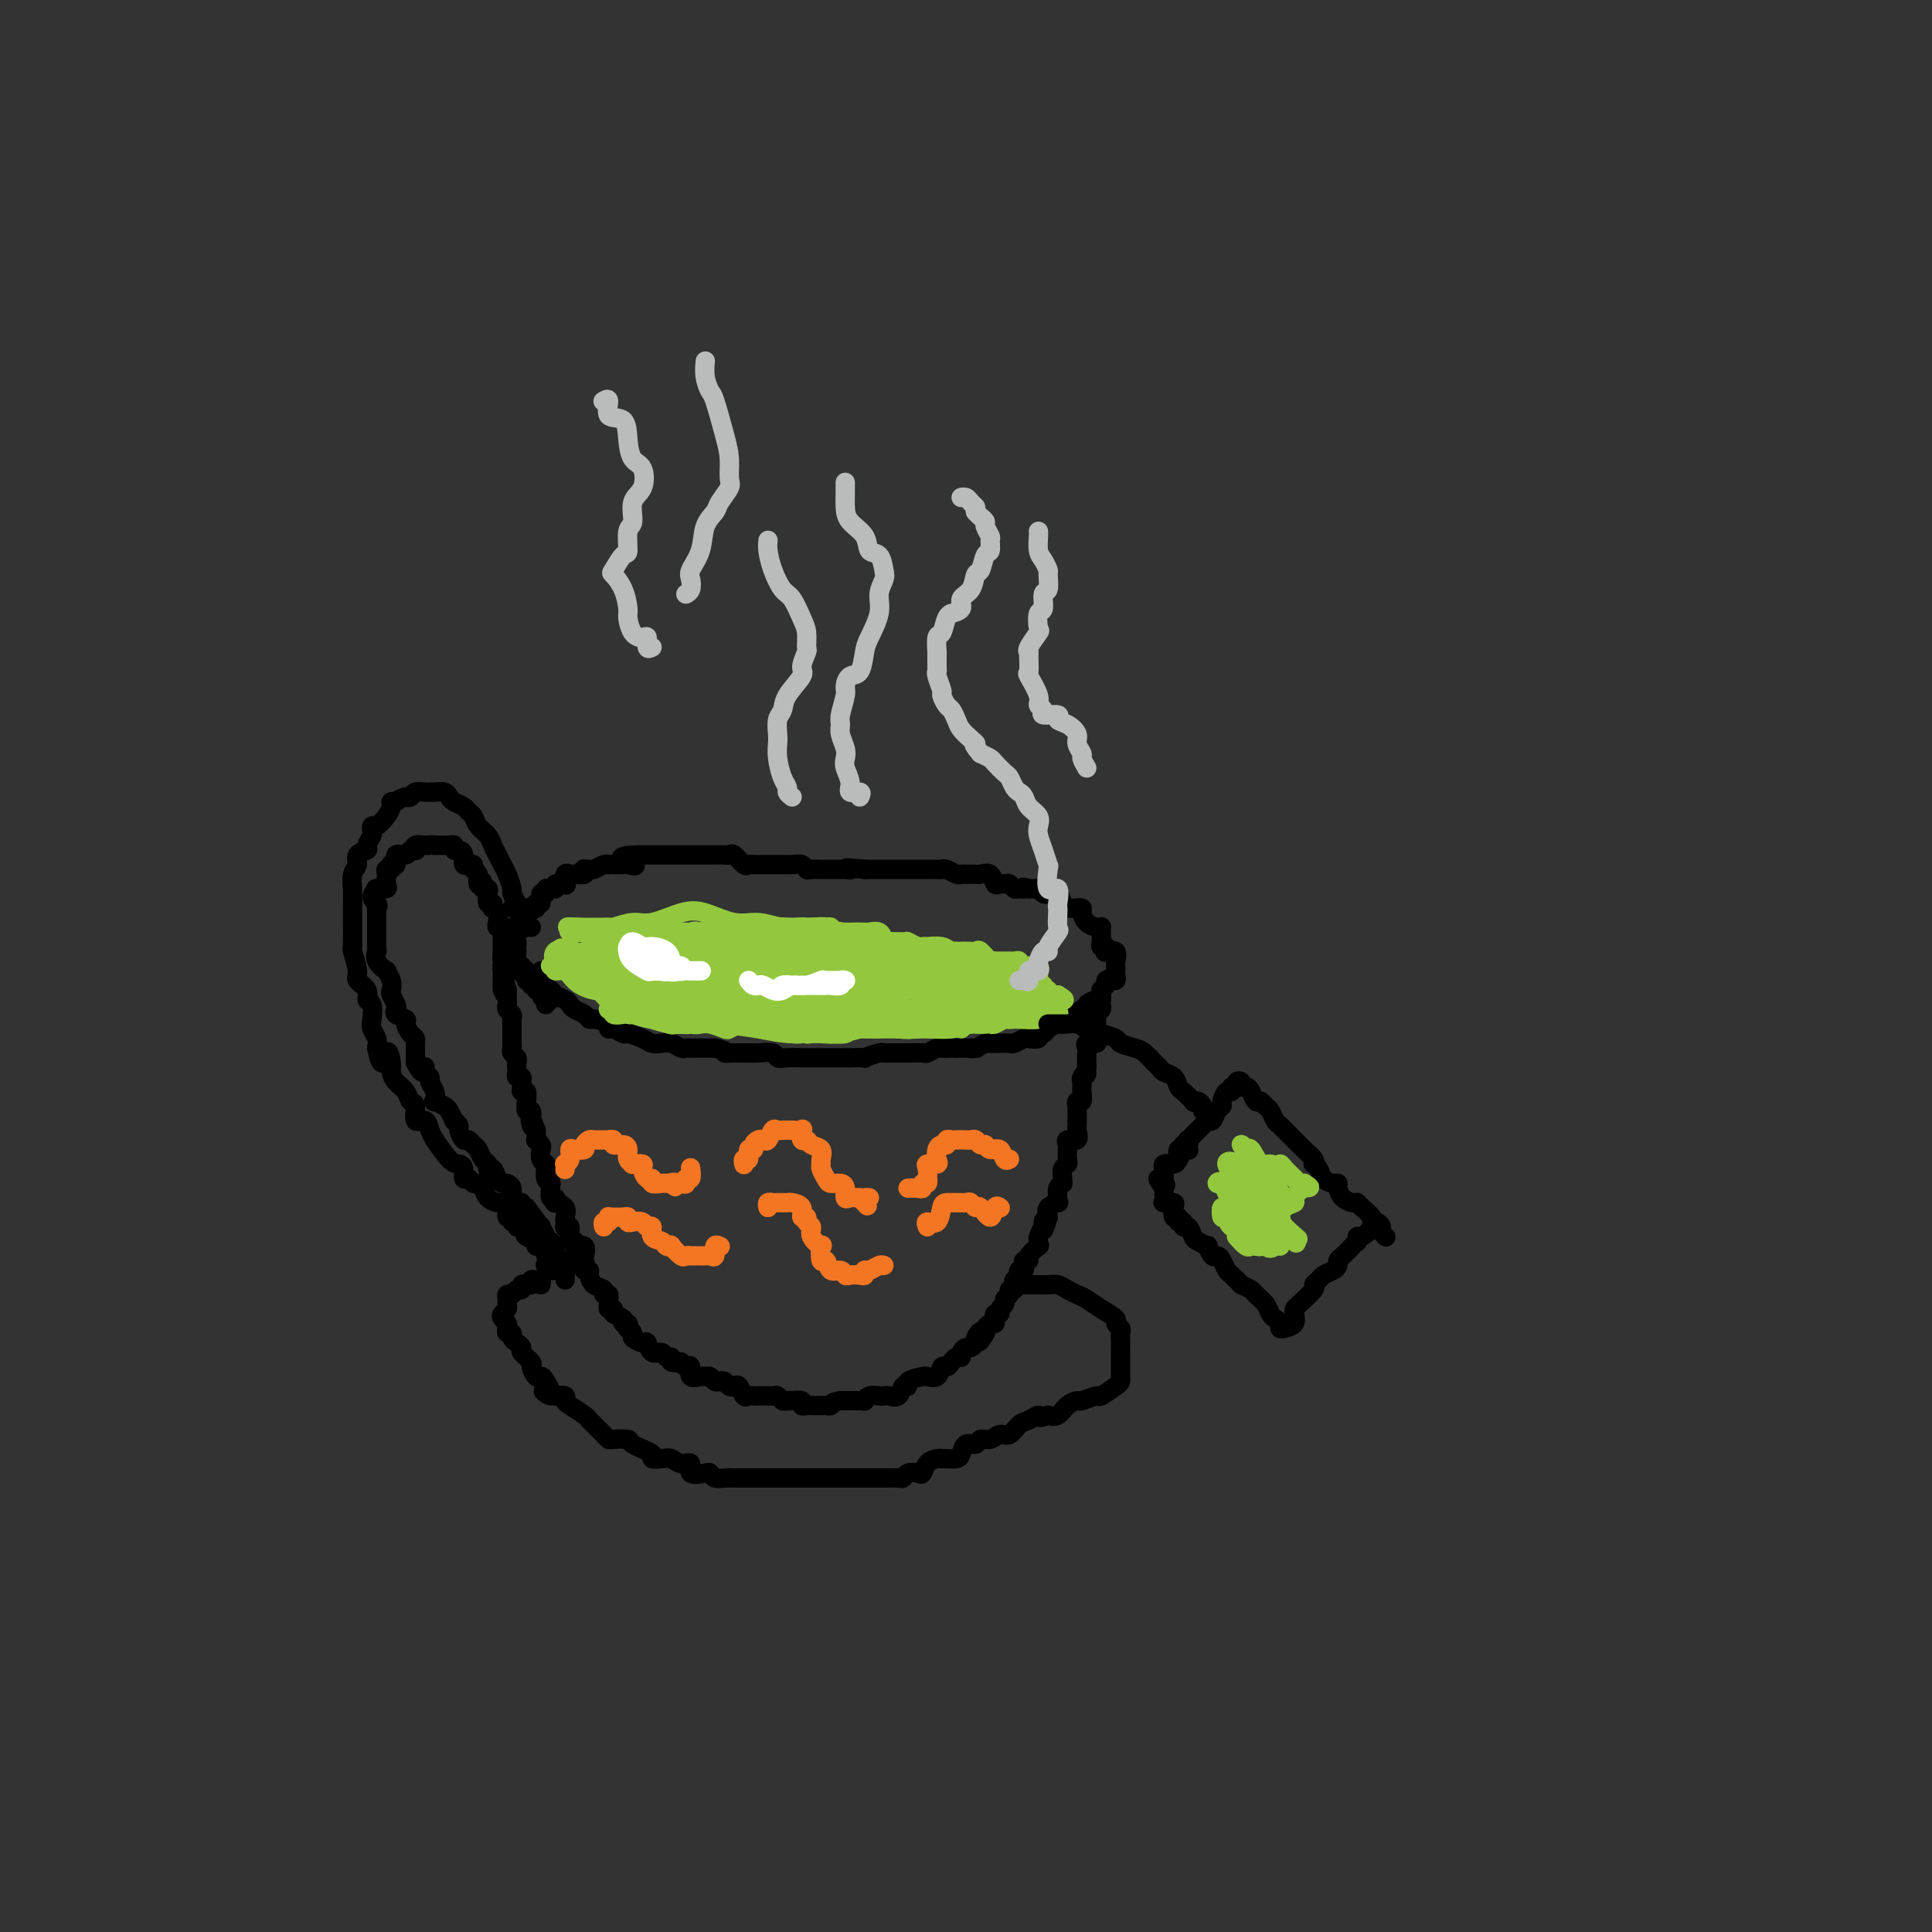 <svg viewBox='0 0 400 400' version='1.1' xmlns='http://www.w3.org/2000/svg' xmlns:xlink='http://www.w3.org/1999/xlink'><rect x="0" y="0" width="400" height="400" fill="#333333" stroke="none"/><g fill='none' stroke='#000000' stroke-width='4' stroke-linecap='round' stroke-linejoin='round'><path d='M112,201c0.032,0.723 0.064,1.447 0,2c-0.064,0.553 -0.226,0.936 0,1c0.226,0.064 0.838,-0.190 1,0c0.162,0.190 -0.125,0.824 0,1c0.125,0.176 0.662,-0.108 1,0c0.338,0.108 0.475,0.606 1,1c0.525,0.394 1.437,0.684 2,1c0.563,0.316 0.779,0.658 1,1c0.221,0.342 0.449,0.683 1,1c0.551,0.317 1.425,0.611 2,1c0.575,0.389 0.849,0.874 1,1c0.151,0.126 0.177,-0.106 1,0c0.823,0.106 2.442,0.549 3,1c0.558,0.451 0.054,0.908 0,1c-0.054,0.092 0.342,-0.182 1,0c0.658,0.182 1.580,0.820 2,1c0.420,0.180 0.339,-0.096 1,0c0.661,0.096 2.065,0.565 3,1c0.935,0.435 1.403,0.834 2,1c0.597,0.166 1.324,0.097 2,0c0.676,-0.097 1.301,-0.222 2,0c0.699,0.222 1.472,0.792 2,1c0.528,0.208 0.812,0.056 1,0c0.188,-0.056 0.281,-0.015 1,0c0.719,0.015 2.062,0.004 3,0c0.938,-0.004 1.469,-0.002 2,0'/><path d='M148,217c3.301,0.691 2.052,0.917 2,1c-0.052,0.083 1.093,0.021 2,0c0.907,-0.021 1.576,-0.002 2,0c0.424,0.002 0.601,-0.014 1,0c0.399,0.014 1.018,0.056 2,0c0.982,-0.056 2.326,-0.211 3,0c0.674,0.211 0.679,0.789 1,1c0.321,0.211 0.959,0.057 2,0c1.041,-0.057 2.484,-0.015 3,0c0.516,0.015 0.106,0.004 0,0c-0.106,-0.004 0.094,-0.001 1,0c0.906,0.001 2.520,0.000 3,0c0.480,-0.000 -0.172,-0.000 0,0c0.172,0.000 1.168,-0.000 2,0c0.832,0.000 1.498,0.001 2,0c0.502,-0.001 0.838,-0.004 1,0c0.162,0.004 0.148,0.015 1,0c0.852,-0.015 2.569,-0.057 3,0c0.431,0.057 -0.424,0.211 0,0c0.424,-0.211 2.129,-0.789 3,-1c0.871,-0.211 0.910,-0.057 1,0c0.090,0.057 0.231,0.015 1,0c0.769,-0.015 2.166,-0.003 3,0c0.834,0.003 1.106,-0.003 1,0c-0.106,0.003 -0.591,0.015 0,0c0.591,-0.015 2.256,-0.057 3,0c0.744,0.057 0.567,0.211 1,0c0.433,-0.211 1.477,-0.789 2,-1c0.523,-0.211 0.525,-0.057 1,0c0.475,0.057 1.421,0.016 2,0c0.579,-0.016 0.789,-0.008 1,0'/><path d='M198,217c7.926,0.004 2.739,0.015 1,0c-1.739,-0.015 -0.032,-0.057 1,0c1.032,0.057 1.389,0.211 2,0c0.611,-0.211 1.477,-0.789 2,-1c0.523,-0.211 0.702,-0.056 1,0c0.298,0.056 0.714,0.011 1,0c0.286,-0.011 0.443,0.011 1,0c0.557,-0.011 1.516,-0.054 2,0c0.484,0.054 0.493,0.207 1,0c0.507,-0.207 1.512,-0.773 2,-1c0.488,-0.227 0.458,-0.116 1,0c0.542,0.116 1.654,0.237 2,0c0.346,-0.237 -0.076,-0.833 0,-1c0.076,-0.167 0.649,0.096 1,0c0.351,-0.096 0.480,-0.552 1,-1c0.520,-0.448 1.431,-0.890 2,-1c0.569,-0.110 0.796,0.110 1,0c0.204,-0.110 0.385,-0.551 1,-1c0.615,-0.449 1.666,-0.908 2,-1c0.334,-0.092 -0.047,0.181 0,0c0.047,-0.181 0.524,-0.818 1,-1c0.476,-0.182 0.950,0.091 1,0c0.050,-0.091 -0.326,-0.545 0,-1c0.326,-0.455 1.354,-0.909 2,-1c0.646,-0.091 0.909,0.183 1,0c0.091,-0.183 0.011,-0.823 0,-1c-0.011,-0.177 0.049,0.107 0,0c-0.049,-0.107 -0.205,-0.606 0,-1c0.205,-0.394 0.773,-0.684 1,-1c0.227,-0.316 0.114,-0.658 0,-1'/><path d='M229,203c2.619,-1.731 2.165,-0.059 2,0c-0.165,0.059 -0.042,-1.494 0,-2c0.042,-0.506 0.004,0.036 0,0c-0.004,-0.036 0.027,-0.650 0,-1c-0.027,-0.350 -0.111,-0.438 0,-1c0.111,-0.562 0.418,-1.600 0,-2c-0.418,-0.400 -1.562,-0.161 -2,0c-0.438,0.161 -0.170,0.246 0,0c0.170,-0.246 0.242,-0.821 0,-1c-0.242,-0.179 -0.797,0.039 -1,0c-0.203,-0.039 -0.054,-0.336 0,-1c0.054,-0.664 0.012,-1.694 0,-2c-0.012,-0.306 0.004,0.112 0,0c-0.004,-0.112 -0.030,-0.755 0,-1c0.030,-0.245 0.114,-0.094 0,0c-0.114,0.094 -0.427,0.130 -1,0c-0.573,-0.130 -1.406,-0.427 -2,-1c-0.594,-0.573 -0.951,-1.421 -1,-2c-0.049,-0.579 0.208,-0.889 0,-1c-0.208,-0.111 -0.881,-0.023 -1,0c-0.119,0.023 0.315,-0.018 0,0c-0.315,0.018 -1.379,0.097 -2,0c-0.621,-0.097 -0.797,-0.370 -1,-1c-0.203,-0.630 -0.431,-1.619 -1,-2c-0.569,-0.381 -1.478,-0.155 -2,0c-0.522,0.155 -0.655,0.237 -1,0c-0.345,-0.237 -0.901,-0.795 -1,-1c-0.099,-0.205 0.257,-0.059 0,0c-0.257,0.059 -1.129,0.029 -2,0'/><path d='M213,184c-1.880,-0.614 -1.081,-0.150 -1,0c0.081,0.150 -0.556,-0.013 -1,0c-0.444,0.013 -0.697,0.202 -1,0c-0.303,-0.202 -0.658,-0.794 -1,-1c-0.342,-0.206 -0.673,-0.027 -1,0c-0.327,0.027 -0.651,-0.098 -1,0c-0.349,0.098 -0.723,0.419 -1,0c-0.277,-0.419 -0.455,-1.576 -1,-2c-0.545,-0.424 -1.456,-0.114 -2,0c-0.544,0.114 -0.722,0.032 -1,0c-0.278,-0.032 -0.655,-0.012 -1,0c-0.345,0.012 -0.656,0.017 -1,0c-0.344,-0.017 -0.721,-0.057 -1,0c-0.279,0.057 -0.461,0.211 -1,0c-0.539,-0.211 -1.436,-0.789 -2,-1c-0.564,-0.211 -0.795,-0.057 -1,0c-0.205,0.057 -0.382,0.015 -1,0c-0.618,-0.015 -1.676,-0.004 -2,0c-0.324,0.004 0.086,0.001 0,0c-0.086,-0.001 -0.667,-0.000 -1,0c-0.333,0.000 -0.417,0.000 -1,0c-0.583,-0.000 -1.666,-0.000 -2,0c-0.334,0.000 0.079,0.000 0,0c-0.079,-0.000 -0.650,-0.000 -1,0c-0.350,0.000 -0.479,0.000 -1,0c-0.521,-0.000 -1.436,-0.000 -2,0c-0.564,0.000 -0.778,0.000 -1,0c-0.222,-0.000 -0.451,-0.000 -1,0c-0.549,0.000 -1.417,0.000 -2,0c-0.583,-0.000 -0.881,-0.000 -1,0c-0.119,0.000 -0.060,0.000 0,0'/><path d='M179,180c-5.887,-0.619 -3.605,-0.166 -3,0c0.605,0.166 -0.467,0.045 -1,0c-0.533,-0.045 -0.528,-0.012 -1,0c-0.472,0.012 -1.422,0.004 -2,0c-0.578,-0.004 -0.784,-0.005 -1,0c-0.216,0.005 -0.442,0.015 -1,0c-0.558,-0.015 -1.449,-0.057 -2,0c-0.551,0.057 -0.762,0.211 -1,0c-0.238,-0.211 -0.501,-0.789 -1,-1c-0.499,-0.211 -1.232,-0.057 -2,0c-0.768,0.057 -1.572,0.015 -2,0c-0.428,-0.015 -0.482,-0.005 -1,0c-0.518,0.005 -1.500,0.003 -2,0c-0.500,-0.003 -0.519,-0.008 -1,0c-0.481,0.008 -1.424,0.030 -2,0c-0.576,-0.030 -0.783,-0.113 -1,0c-0.217,0.113 -0.442,0.423 -1,0c-0.558,-0.423 -1.449,-1.577 -2,-2c-0.551,-0.423 -0.762,-0.113 -1,0c-0.238,0.113 -0.502,0.030 -1,0c-0.498,-0.030 -1.230,-0.008 -2,0c-0.770,0.008 -1.577,0.002 -2,0c-0.423,-0.002 -0.462,-0.001 -1,0c-0.538,0.001 -1.576,0.000 -2,0c-0.424,-0.000 -0.236,-0.000 -1,0c-0.764,0.000 -2.481,0.000 -3,0c-0.519,-0.000 0.159,-0.000 0,0c-0.159,0.000 -1.156,0.000 -2,0c-0.844,-0.000 -1.535,-0.000 -2,0c-0.465,0.000 -0.704,0.000 -1,0c-0.296,-0.000 -0.648,-0.000 -1,0'/><path d='M133,177c-7.517,-0.011 -3.311,1.461 -2,2c1.311,0.539 -0.275,0.145 -1,0c-0.725,-0.145 -0.588,-0.040 -1,0c-0.412,0.040 -1.371,0.014 -2,0c-0.629,-0.014 -0.928,-0.018 -1,0c-0.072,0.018 0.082,0.058 0,0c-0.082,-0.058 -0.401,-0.213 -1,0c-0.599,0.213 -1.479,0.793 -2,1c-0.521,0.207 -0.682,0.041 -1,0c-0.318,-0.041 -0.792,0.042 -1,0c-0.208,-0.042 -0.150,-0.209 0,0c0.150,0.209 0.394,0.796 0,1c-0.394,0.204 -1.424,0.027 -2,0c-0.576,-0.027 -0.698,0.097 -1,0c-0.302,-0.097 -0.784,-0.414 -1,0c-0.216,0.414 -0.167,1.561 0,2c0.167,0.439 0.452,0.171 0,0c-0.452,-0.171 -1.642,-0.243 -2,0c-0.358,0.243 0.115,0.801 0,1c-0.115,0.199 -0.820,0.037 -1,0c-0.180,-0.037 0.163,0.050 0,0c-0.163,-0.050 -0.832,-0.239 -1,0c-0.168,0.239 0.165,0.904 0,1c-0.165,0.096 -0.828,-0.376 -1,0c-0.172,0.376 0.146,1.601 0,2c-0.146,0.399 -0.756,-0.029 -1,0c-0.244,0.029 -0.122,0.514 0,1'/><path d='M111,188c-1.482,1.081 -1.185,0.282 -1,0c0.185,-0.282 0.260,-0.047 0,0c-0.260,0.047 -0.853,-0.093 -1,0c-0.147,0.093 0.153,0.419 0,1c-0.153,0.581 -0.759,1.416 -1,2c-0.241,0.584 -0.117,0.915 0,1c0.117,0.085 0.227,-0.078 0,0c-0.227,0.078 -0.793,0.397 -1,1c-0.207,0.603 -0.056,1.489 0,2c0.056,0.511 0.018,0.648 0,1c-0.018,0.352 -0.015,0.919 0,1c0.015,0.081 0.043,-0.324 0,0c-0.043,0.324 -0.155,1.378 0,2c0.155,0.622 0.578,0.811 1,1'/><path d='M108,200c-0.447,2.074 -0.063,1.258 0,1c0.063,-0.258 -0.194,0.040 0,0c0.194,-0.040 0.841,-0.418 1,0c0.159,0.418 -0.169,1.633 0,2c0.169,0.367 0.834,-0.113 1,0c0.166,0.113 -0.166,0.818 0,1c0.166,0.182 0.832,-0.158 1,0c0.168,0.158 -0.160,0.813 0,1c0.160,0.187 0.810,-0.094 1,0c0.190,0.094 -0.079,0.565 0,1c0.079,0.435 0.504,0.835 1,1c0.496,0.165 1.061,0.096 1,0c-0.061,-0.096 -0.747,-0.218 -1,0c-0.253,0.218 -0.072,0.777 0,1c0.072,0.223 0.036,0.112 0,0'/><path d='M228,205c-0.000,0.024 -0.000,0.048 0,0c0.000,-0.048 0.001,-0.168 0,0c-0.001,0.168 -0.004,0.622 0,1c0.004,0.378 0.015,0.679 0,1c-0.015,0.321 -0.057,0.663 0,1c0.057,0.337 0.211,0.668 0,1c-0.211,0.332 -0.789,0.667 -1,1c-0.211,0.333 -0.057,0.666 0,1c0.057,0.334 0.017,0.668 0,1c-0.017,0.332 -0.012,0.663 0,1c0.012,0.337 0.031,0.682 0,1c-0.031,0.318 -0.114,0.610 0,1c0.114,0.390 0.423,0.878 0,1c-0.423,0.122 -1.577,-0.122 -2,0c-0.423,0.122 -0.113,0.610 0,1c0.113,0.390 0.030,0.682 0,1c-0.030,0.318 -0.008,0.663 0,1c0.008,0.337 0.002,0.668 0,1c-0.002,0.332 -0.001,0.666 0,1'/><path d='M225,221c-0.403,2.653 0.088,1.287 0,1c-0.088,-0.287 -0.755,0.505 -1,1c-0.245,0.495 -0.070,0.692 0,1c0.070,0.308 0.033,0.727 0,1c-0.033,0.273 -0.061,0.401 0,1c0.061,0.599 0.213,1.671 0,2c-0.213,0.329 -0.789,-0.084 -1,0c-0.211,0.084 -0.056,0.667 0,1c0.056,0.333 0.015,0.417 0,1c-0.015,0.583 -0.002,1.667 0,2c0.002,0.333 -0.007,-0.083 0,0c0.007,0.083 0.030,0.667 0,1c-0.030,0.333 -0.113,0.417 0,1c0.113,0.583 0.422,1.665 0,2c-0.422,0.335 -1.576,-0.079 -2,0c-0.424,0.079 -0.117,0.650 0,1c0.117,0.350 0.046,0.478 0,1c-0.046,0.522 -0.065,1.436 0,2c0.065,0.564 0.215,0.778 0,1c-0.215,0.222 -0.793,0.454 -1,1c-0.207,0.546 -0.041,1.407 0,2c0.041,0.593 -0.042,0.919 0,1c0.042,0.081 0.209,-0.084 0,0c-0.209,0.084 -0.796,0.417 -1,1c-0.204,0.583 -0.027,1.416 0,2c0.027,0.584 -0.096,0.919 0,1c0.096,0.081 0.410,-0.094 0,0c-0.410,0.094 -1.546,0.455 -2,1c-0.454,0.545 -0.227,1.272 0,2'/><path d='M217,252c-1.460,4.954 -1.109,1.838 -1,1c0.109,-0.838 -0.024,0.603 0,1c0.024,0.397 0.205,-0.249 0,0c-0.205,0.249 -0.795,1.394 -1,2c-0.205,0.606 -0.026,0.674 0,1c0.026,0.326 -0.102,0.910 0,1c0.102,0.090 0.433,-0.313 0,0c-0.433,0.313 -1.632,1.342 -2,2c-0.368,0.658 0.094,0.946 0,1c-0.094,0.054 -0.743,-0.126 -1,0c-0.257,0.126 -0.120,0.560 0,1c0.120,0.440 0.225,0.888 0,1c-0.225,0.112 -0.778,-0.111 -1,0c-0.222,0.111 -0.111,0.555 0,1c0.111,0.445 0.222,0.889 0,1c-0.222,0.111 -0.776,-0.111 -1,0c-0.224,0.111 -0.117,0.554 0,1c0.117,0.446 0.243,0.893 0,1c-0.243,0.107 -0.854,-0.126 -1,0c-0.146,0.126 0.172,0.612 0,1c-0.172,0.388 -0.834,0.678 -1,1c-0.166,0.322 0.166,0.678 0,1c-0.166,0.322 -0.828,0.612 -1,1c-0.172,0.388 0.147,0.874 0,1c-0.147,0.126 -0.761,-0.107 -1,0c-0.239,0.107 -0.103,0.553 0,1c0.103,0.447 0.172,0.893 0,1c-0.172,0.107 -0.585,-0.125 -1,0c-0.415,0.125 -0.833,0.607 -1,1c-0.167,0.393 -0.084,0.696 0,1'/><path d='M204,276c-2.173,3.664 -1.107,0.823 -1,0c0.107,-0.823 -0.746,0.371 -1,1c-0.254,0.629 0.090,0.694 0,1c-0.090,0.306 -0.616,0.852 -1,1c-0.384,0.148 -0.628,-0.101 -1,0c-0.372,0.101 -0.873,0.553 -1,1c-0.127,0.447 0.120,0.888 0,1c-0.120,0.112 -0.608,-0.106 -1,0c-0.392,0.106 -0.687,0.536 -1,1c-0.313,0.464 -0.644,0.962 -1,1c-0.356,0.038 -0.737,-0.383 -1,0c-0.263,0.383 -0.408,1.569 -1,2c-0.592,0.431 -1.632,0.106 -2,0c-0.368,-0.106 -0.063,0.008 0,0c0.063,-0.008 -0.115,-0.138 -1,0c-0.885,0.138 -2.479,0.545 -3,1c-0.521,0.455 0.029,0.959 0,1c-0.029,0.041 -0.637,-0.381 -1,0c-0.363,0.381 -0.482,1.565 -1,2c-0.518,0.435 -1.435,0.120 -2,0c-0.565,-0.120 -0.778,-0.046 -1,0c-0.222,0.046 -0.454,0.065 -1,0c-0.546,-0.065 -1.407,-0.214 -2,0c-0.593,0.214 -0.919,0.789 -1,1c-0.081,0.211 0.084,0.056 0,0c-0.084,-0.056 -0.418,-0.015 -1,0c-0.582,0.015 -1.414,0.004 -2,0c-0.586,-0.004 -0.927,-0.001 -1,0c-0.073,0.001 0.122,0.000 0,0c-0.122,-0.000 -0.561,-0.000 -1,0'/><path d='M174,290c-2.267,0.381 -1.935,0.834 -2,1c-0.065,0.166 -0.528,0.044 -1,0c-0.472,-0.044 -0.954,-0.011 -1,0c-0.046,0.011 0.343,-0.001 0,0c-0.343,0.001 -1.419,0.014 -2,0c-0.581,-0.014 -0.666,-0.057 -1,0c-0.334,0.057 -0.915,0.212 -1,0c-0.085,-0.212 0.328,-0.793 0,-1c-0.328,-0.207 -1.398,-0.041 -2,0c-0.602,0.041 -0.738,-0.041 -1,0c-0.262,0.041 -0.651,0.207 -1,0c-0.349,-0.207 -0.657,-0.787 -1,-1c-0.343,-0.213 -0.722,-0.057 -1,0c-0.278,0.057 -0.456,0.017 -1,0c-0.544,-0.017 -1.455,-0.012 -2,0c-0.545,0.012 -0.723,0.031 -1,0c-0.277,-0.031 -0.651,-0.112 -1,0c-0.349,0.112 -0.671,0.419 -1,0c-0.329,-0.419 -0.666,-1.562 -1,-2c-0.334,-0.438 -0.667,-0.169 -1,0c-0.333,0.169 -0.666,0.238 -1,0c-0.334,-0.238 -0.667,-0.781 -1,-1c-0.333,-0.219 -0.665,-0.112 -1,0c-0.335,0.112 -0.672,0.228 -1,0c-0.328,-0.228 -0.648,-0.801 -1,-1c-0.352,-0.199 -0.738,-0.026 -1,0c-0.262,0.026 -0.400,-0.096 -1,0c-0.600,0.096 -1.662,0.411 -2,0c-0.338,-0.411 0.046,-1.546 0,-2c-0.046,-0.454 -0.523,-0.227 -1,0'/><path d='M142,283c-1.958,-1.172 -0.852,-1.103 -1,-1c-0.148,0.103 -1.549,0.240 -2,0c-0.451,-0.240 0.048,-0.857 0,-1c-0.048,-0.143 -0.641,0.187 -1,0c-0.359,-0.187 -0.482,-0.890 -1,-1c-0.518,-0.110 -1.430,0.374 -2,0c-0.570,-0.374 -0.797,-1.607 -1,-2c-0.203,-0.393 -0.380,0.053 -1,0c-0.620,-0.053 -1.682,-0.607 -2,-1c-0.318,-0.393 0.106,-0.626 0,-1c-0.106,-0.374 -0.744,-0.888 -1,-1c-0.256,-0.112 -0.129,0.177 0,0c0.129,-0.177 0.260,-0.822 0,-1c-0.260,-0.178 -0.911,0.111 -1,0c-0.089,-0.111 0.383,-0.621 0,-1c-0.383,-0.379 -1.619,-0.626 -2,-1c-0.381,-0.374 0.095,-0.875 0,-1c-0.095,-0.125 -0.762,0.125 -1,0c-0.238,-0.125 -0.048,-0.625 0,-1c0.048,-0.375 -0.046,-0.624 0,-1c0.046,-0.376 0.233,-0.878 0,-1c-0.233,-0.122 -0.885,0.135 -1,0c-0.115,-0.135 0.306,-0.663 0,-1c-0.306,-0.337 -1.340,-0.482 -2,-1c-0.660,-0.518 -0.947,-1.409 -1,-2c-0.053,-0.591 0.128,-0.883 0,-1c-0.128,-0.117 -0.564,-0.058 -1,0'/><path d='M121,263c-1.549,-2.339 -0.423,-1.186 0,-1c0.423,0.186 0.143,-0.594 0,-1c-0.143,-0.406 -0.147,-0.436 0,-1c0.147,-0.564 0.447,-1.661 0,-2c-0.447,-0.339 -1.640,0.081 -2,0c-0.360,-0.081 0.114,-0.662 0,-1c-0.114,-0.338 -0.815,-0.434 -1,-1c-0.185,-0.566 0.147,-1.601 0,-2c-0.147,-0.399 -0.772,-0.162 -1,0c-0.228,0.162 -0.059,0.247 0,0c0.059,-0.247 0.008,-0.827 0,-1c-0.008,-0.173 0.026,0.060 0,0c-0.026,-0.060 -0.111,-0.413 0,-1c0.111,-0.587 0.418,-1.410 0,-2c-0.418,-0.590 -1.562,-0.949 -2,-1c-0.438,-0.051 -0.170,0.207 0,0c0.170,-0.207 0.243,-0.878 0,-1c-0.243,-0.122 -0.801,0.305 -1,0c-0.199,-0.305 -0.039,-1.342 0,-2c0.039,-0.658 -0.042,-0.937 0,-1c0.042,-0.063 0.208,0.089 0,0c-0.208,-0.089 -0.792,-0.418 -1,-1c-0.208,-0.582 -0.042,-1.417 0,-2c0.042,-0.583 -0.040,-0.915 0,-1c0.040,-0.085 0.203,0.078 0,0c-0.203,-0.078 -0.772,-0.398 -1,-1c-0.228,-0.602 -0.113,-1.487 0,-2c0.113,-0.513 0.226,-0.653 0,-1c-0.226,-0.347 -0.792,-0.901 -1,-1c-0.208,-0.099 -0.060,0.257 0,0c0.060,-0.257 0.030,-1.129 0,-2'/><path d='M111,234c-1.775,-4.643 -1.211,-1.750 -1,-1c0.211,0.750 0.071,-0.644 0,-1c-0.071,-0.356 -0.072,0.327 0,0c0.072,-0.327 0.216,-1.665 0,-2c-0.216,-0.335 -0.794,0.331 -1,0c-0.206,-0.331 -0.041,-1.661 0,-2c0.041,-0.339 -0.042,0.313 0,0c0.042,-0.313 0.208,-1.590 0,-2c-0.208,-0.410 -0.792,0.049 -1,0c-0.208,-0.049 -0.042,-0.604 0,-1c0.042,-0.396 -0.041,-0.631 0,-1c0.041,-0.369 0.207,-0.872 0,-1c-0.207,-0.128 -0.786,0.121 -1,0c-0.214,-0.121 -0.061,-0.610 0,-1c0.061,-0.390 0.030,-0.682 0,-1c-0.030,-0.318 -0.061,-0.663 0,-1c0.061,-0.337 0.212,-0.667 0,-1c-0.212,-0.333 -0.789,-0.670 -1,-1c-0.211,-0.330 -0.056,-0.652 0,-1c0.056,-0.348 0.015,-0.723 0,-1c-0.015,-0.277 -0.003,-0.455 0,-1c0.003,-0.545 -0.003,-1.455 0,-2c0.003,-0.545 0.015,-0.723 0,-1c-0.015,-0.277 -0.057,-0.651 0,-1c0.057,-0.349 0.211,-0.671 0,-1c-0.211,-0.329 -0.789,-0.666 -1,-1c-0.211,-0.334 -0.057,-0.667 0,-1c0.057,-0.333 0.015,-0.667 0,-1c-0.015,-0.333 -0.004,-0.667 0,-1c0.004,-0.333 0.002,-0.667 0,-1'/><path d='M105,205c-1.155,-4.433 -1.041,-1.015 -1,0c0.041,1.015 0.010,-0.373 0,-1c-0.010,-0.627 0.001,-0.493 0,-1c-0.001,-0.507 -0.014,-1.654 0,-2c0.014,-0.346 0.056,0.110 0,0c-0.056,-0.110 -0.211,-0.785 0,-1c0.211,-0.215 0.789,0.031 1,0c0.211,-0.031 0.056,-0.338 0,-1c-0.056,-0.662 -0.011,-1.678 0,-2c0.011,-0.322 -0.011,0.051 0,0c0.011,-0.051 0.054,-0.525 0,-1c-0.054,-0.475 -0.207,-0.950 0,-1c0.207,-0.050 0.773,0.326 1,0c0.227,-0.326 0.116,-1.355 0,-2c-0.116,-0.645 -0.238,-0.905 0,-1c0.238,-0.095 0.837,-0.026 1,0c0.163,0.026 -0.110,0.007 0,0c0.110,-0.007 0.603,-0.002 1,0c0.397,0.002 0.699,0.001 1,0'/><path d='M109,192c0.689,-0.156 0.911,-0.044 1,0c0.089,0.044 0.044,0.022 0,0'/><path d='M106,188c0.391,0.055 0.781,0.110 1,0c0.219,-0.110 0.266,-0.386 0,-1c-0.266,-0.614 -0.845,-1.568 -1,-2c-0.155,-0.432 0.113,-0.342 0,-1c-0.113,-0.658 -0.607,-2.063 -1,-3c-0.393,-0.937 -0.687,-1.406 -1,-2c-0.313,-0.594 -0.647,-1.315 -1,-2c-0.353,-0.685 -0.725,-1.335 -1,-2c-0.275,-0.665 -0.454,-1.344 -1,-2c-0.546,-0.656 -1.459,-1.289 -2,-2c-0.541,-0.711 -0.708,-1.500 -1,-2c-0.292,-0.500 -0.707,-0.712 -1,-1c-0.293,-0.288 -0.463,-0.651 -1,-1c-0.537,-0.349 -1.439,-0.682 -2,-1c-0.561,-0.318 -0.779,-0.621 -1,-1c-0.221,-0.379 -0.444,-0.835 -1,-1c-0.556,-0.165 -1.444,-0.041 -2,0c-0.556,0.041 -0.779,-0.003 -1,0c-0.221,0.003 -0.441,0.052 -1,0c-0.559,-0.052 -1.458,-0.206 -2,0c-0.542,0.206 -0.726,0.773 -1,1c-0.274,0.227 -0.637,0.113 -1,0'/><path d='M84,165c-1.628,0.391 -1.697,0.869 -2,1c-0.303,0.131 -0.841,-0.085 -1,0c-0.159,0.085 0.062,0.471 0,1c-0.062,0.529 -0.408,1.201 -1,2c-0.592,0.799 -1.431,1.723 -2,2c-0.569,0.277 -0.868,-0.094 -1,0c-0.132,0.094 -0.096,0.654 0,1c0.096,0.346 0.251,0.477 0,1c-0.251,0.523 -0.908,1.437 -1,2c-0.092,0.563 0.382,0.776 0,1c-0.382,0.224 -1.619,0.460 -2,1c-0.381,0.540 0.094,1.385 0,2c-0.094,0.615 -0.757,0.999 -1,2c-0.243,1.001 -0.065,2.619 0,3c0.065,0.381 0.017,-0.475 0,0c-0.017,0.475 -0.005,2.281 0,3c0.005,0.719 0.002,0.350 0,1c-0.002,0.650 -0.002,2.318 0,3c0.002,0.682 0.005,0.378 0,1c-0.005,0.622 -0.017,2.169 0,3c0.017,0.831 0.065,0.946 0,1c-0.065,0.054 -0.243,0.046 0,1c0.243,0.954 0.906,2.870 1,4c0.094,1.130 -0.381,1.475 0,2c0.381,0.525 1.618,1.229 2,2c0.382,0.771 -0.090,1.610 0,2c0.090,0.390 0.742,0.331 1,1c0.258,0.669 0.121,2.066 0,3c-0.121,0.934 -0.225,1.405 0,2c0.225,0.595 0.779,1.313 1,2c0.221,0.687 0.111,1.344 0,2'/><path d='M78,217c1.164,5.700 1.572,1.950 2,1c0.428,-0.950 0.874,0.902 1,2c0.126,1.098 -0.067,1.444 0,2c0.067,0.556 0.394,1.324 1,2c0.606,0.676 1.490,1.262 2,2c0.510,0.738 0.647,1.629 1,2c0.353,0.371 0.922,0.223 1,1c0.078,0.777 -0.336,2.477 0,3c0.336,0.523 1.420,-0.133 2,0c0.580,0.133 0.656,1.054 1,2c0.344,0.946 0.958,1.915 1,2c0.042,0.085 -0.487,-0.716 0,0c0.487,0.716 1.990,2.947 3,4c1.010,1.053 1.528,0.927 2,1c0.472,0.073 0.900,0.345 1,1c0.100,0.655 -0.128,1.694 0,2c0.128,0.306 0.611,-0.122 1,0c0.389,0.122 0.686,0.793 1,1c0.314,0.207 0.647,-0.050 1,0c0.353,0.050 0.726,0.407 1,1c0.274,0.593 0.451,1.420 1,2c0.549,0.580 1.472,0.911 2,1c0.528,0.089 0.662,-0.063 1,0c0.338,0.063 0.879,0.342 1,1c0.121,0.658 -0.179,1.697 0,2c0.179,0.303 0.835,-0.129 1,0c0.165,0.129 -0.163,0.819 0,1c0.163,0.181 0.817,-0.147 1,0c0.183,0.147 -0.105,0.770 0,1c0.105,0.230 0.601,0.066 1,0c0.399,-0.066 0.699,-0.033 1,0'/><path d='M109,254c3.515,3.868 0.802,2.539 0,2c-0.802,-0.539 0.306,-0.287 1,0c0.694,0.287 0.975,0.611 1,1c0.025,0.389 -0.205,0.844 0,1c0.205,0.156 0.843,0.013 1,0c0.157,-0.013 -0.169,0.104 0,0c0.169,-0.104 0.832,-0.430 1,0c0.168,0.430 -0.158,1.617 0,2c0.158,0.383 0.801,-0.037 1,0c0.199,0.037 -0.044,0.531 0,1c0.044,0.469 0.377,0.911 1,1c0.623,0.089 1.536,-0.176 2,0c0.464,0.176 0.478,0.793 0,1c-0.478,0.207 -1.448,0.004 -2,0c-0.552,-0.004 -0.687,0.191 -1,0c-0.313,-0.191 -0.804,-0.769 -1,-1c-0.196,-0.231 -0.098,-0.116 0,0'/><path d='M105,199c-0.423,0.233 -0.845,0.467 -1,0c-0.155,-0.467 -0.041,-1.634 0,-2c0.041,-0.366 0.011,0.070 0,0c-0.011,-0.070 -0.002,-0.646 0,-1c0.002,-0.354 -0.003,-0.487 0,-1c0.003,-0.513 0.015,-1.408 0,-2c-0.015,-0.592 -0.055,-0.883 0,-1c0.055,-0.117 0.207,-0.060 0,0c-0.207,0.060 -0.774,0.122 -1,0c-0.226,-0.122 -0.112,-0.429 0,-1c0.112,-0.571 0.223,-1.405 0,-2c-0.223,-0.595 -0.778,-0.951 -1,-1c-0.222,-0.049 -0.111,0.207 0,0c0.111,-0.207 0.222,-0.879 0,-1c-0.222,-0.121 -0.778,0.307 -1,0c-0.222,-0.307 -0.111,-1.350 0,-2c0.111,-0.650 0.222,-0.906 0,-1c-0.222,-0.094 -0.778,-0.027 -1,0c-0.222,0.027 -0.111,0.013 0,0'/><path d='M100,184c-0.708,-2.576 0.022,-1.517 0,-1c-0.022,0.517 -0.794,0.493 -1,0c-0.206,-0.493 0.156,-1.453 0,-2c-0.156,-0.547 -0.830,-0.681 -1,-1c-0.170,-0.319 0.166,-0.824 0,-1c-0.166,-0.176 -0.832,-0.023 -1,0c-0.168,0.023 0.161,-0.084 0,0c-0.161,0.084 -0.813,0.358 -1,0c-0.187,-0.358 0.091,-1.350 0,-2c-0.091,-0.650 -0.550,-0.959 -1,-1c-0.450,-0.041 -0.889,0.185 -1,0c-0.111,-0.185 0.106,-0.782 0,-1c-0.106,-0.218 -0.536,-0.059 -1,0c-0.464,0.059 -0.961,0.016 -1,0c-0.039,-0.016 0.381,-0.004 0,0c-0.381,0.004 -1.564,0.001 -2,0c-0.436,-0.001 -0.125,-0.000 0,0c0.125,0.000 0.062,0.000 0,0'/><path d='M90,175c-0.972,-0.159 -0.900,-0.056 -1,0c-0.100,0.056 -0.370,0.067 -1,0c-0.630,-0.067 -1.621,-0.210 -2,0c-0.379,0.210 -0.148,0.772 0,1c0.148,0.228 0.212,0.121 0,0c-0.212,-0.121 -0.702,-0.257 -1,0c-0.298,0.257 -0.406,0.906 -1,1c-0.594,0.094 -1.676,-0.368 -2,0c-0.324,0.368 0.110,1.567 0,2c-0.110,0.433 -0.765,0.101 -1,0c-0.235,-0.101 -0.049,0.027 0,0c0.049,-0.027 -0.040,-0.211 0,0c0.040,0.211 0.209,0.817 0,1c-0.209,0.183 -0.795,-0.056 -1,0c-0.205,0.056 -0.027,0.407 0,1c0.027,0.593 -0.096,1.427 0,2c0.096,0.573 0.410,0.885 0,1c-0.410,0.115 -1.546,0.033 -2,0c-0.454,-0.033 -0.227,-0.016 0,0'/><path d='M78,184c-1.856,2.009 -0.497,2.531 0,3c0.497,0.469 0.133,0.886 0,1c-0.133,0.114 -0.036,-0.075 0,0c0.036,0.075 0.010,0.414 0,1c-0.010,0.586 -0.003,1.418 0,2c0.003,0.582 0.001,0.915 0,1c-0.001,0.085 -0.000,-0.078 0,0c0.000,0.078 0.001,0.398 0,1c-0.001,0.602 -0.002,1.487 0,2c0.002,0.513 0.008,0.653 0,1c-0.008,0.347 -0.031,0.900 0,1c0.031,0.100 0.117,-0.255 0,0c-0.117,0.255 -0.438,1.119 0,2c0.438,0.881 1.633,1.779 2,2c0.367,0.221 -0.094,-0.235 0,0c0.094,0.235 0.744,1.162 1,2c0.256,0.838 0.119,1.586 0,2c-0.119,0.414 -0.220,0.492 0,1c0.220,0.508 0.762,1.444 1,2c0.238,0.556 0.172,0.730 0,1c-0.172,0.270 -0.449,0.636 0,1c0.449,0.364 1.623,0.728 2,1c0.377,0.272 -0.043,0.453 0,1c0.043,0.547 0.547,1.460 1,2c0.453,0.540 0.853,0.708 1,1c0.147,0.292 0.039,0.707 0,1c-0.039,0.293 -0.011,0.463 0,1c0.011,0.537 0.003,1.439 0,2c-0.003,0.561 -0.002,0.780 0,1'/><path d='M86,220c1.708,3.428 1.978,1.498 2,1c0.022,-0.498 -0.204,0.435 0,1c0.204,0.565 0.837,0.763 1,1c0.163,0.237 -0.146,0.512 0,1c0.146,0.488 0.746,1.190 1,2c0.254,0.810 0.163,1.727 0,2c-0.163,0.273 -0.399,-0.100 0,0c0.399,0.100 1.431,0.671 2,1c0.569,0.329 0.673,0.416 1,1c0.327,0.584 0.875,1.667 1,2c0.125,0.333 -0.174,-0.083 0,0c0.174,0.083 0.820,0.667 1,1c0.180,0.333 -0.106,0.417 0,1c0.106,0.583 0.606,1.666 1,2c0.394,0.334 0.684,-0.080 1,0c0.316,0.080 0.658,0.652 1,1c0.342,0.348 0.683,0.470 1,1c0.317,0.530 0.610,1.469 1,2c0.390,0.531 0.878,0.654 1,1c0.122,0.346 -0.122,0.915 0,1c0.122,0.085 0.611,-0.315 1,0c0.389,0.315 0.678,1.345 1,2c0.322,0.655 0.677,0.936 1,1c0.323,0.064 0.612,-0.089 1,0c0.388,0.089 0.874,0.420 1,1c0.126,0.580 -0.107,1.410 0,2c0.107,0.590 0.554,0.942 1,1c0.446,0.058 0.889,-0.177 1,0c0.111,0.177 -0.111,0.765 0,1c0.111,0.235 0.556,0.118 1,0'/><path d='M109,250c3.802,5.029 1.807,2.602 1,2c-0.807,-0.602 -0.428,0.622 0,1c0.428,0.378 0.903,-0.088 1,0c0.097,0.088 -0.185,0.732 0,1c0.185,0.268 0.838,0.162 1,0c0.162,-0.162 -0.168,-0.380 0,0c0.168,0.380 0.833,1.356 1,2c0.167,0.644 -0.165,0.955 0,1c0.165,0.045 0.827,-0.177 1,0c0.173,0.177 -0.142,0.754 0,1c0.142,0.246 0.742,0.160 1,0c0.258,-0.160 0.174,-0.394 0,0c-0.174,0.394 -0.439,1.415 0,2c0.439,0.585 1.582,0.735 2,1c0.418,0.265 0.112,0.645 0,1c-0.112,0.355 -0.030,0.683 0,1c0.030,0.317 0.008,0.621 0,1c-0.008,0.379 -0.002,0.833 0,1c0.002,0.167 0.001,0.048 0,0c-0.001,-0.048 -0.000,-0.024 0,0'/></g>
<g fill='none' stroke='#93C83E' stroke-width='4' stroke-linecap='round' stroke-linejoin='round'><path d='M119,199c-0.637,-0.793 -1.274,-1.586 -2,-2c-0.726,-0.414 -1.539,-0.449 -2,0c-0.461,0.449 -0.568,1.382 0,2c0.568,0.618 1.810,0.922 2,1c0.190,0.078 -0.673,-0.068 0,0c0.673,0.068 2.884,0.350 4,1c1.116,0.650 1.139,1.666 2,2c0.861,0.334 2.559,-0.015 4,0c1.441,0.015 2.625,0.394 3,0c0.375,-0.394 -0.060,-1.559 0,-2c0.060,-0.441 0.614,-0.156 0,0c-0.614,0.156 -2.397,0.184 -3,0c-0.603,-0.184 -0.027,-0.581 -1,-1c-0.973,-0.419 -3.496,-0.860 -5,-1c-1.504,-0.140 -1.988,0.019 -3,0c-1.012,-0.019 -2.551,-0.218 -3,0c-0.449,0.218 0.194,0.854 0,1c-0.194,0.146 -1.224,-0.196 -1,0c0.224,0.196 1.702,0.932 3,1c1.298,0.068 2.415,-0.531 4,0c1.585,0.531 3.639,2.192 5,3c1.361,0.808 2.028,0.763 4,1c1.972,0.237 5.248,0.755 7,1c1.752,0.245 1.979,0.217 2,0c0.021,-0.217 -0.163,-0.622 0,-1c0.163,-0.378 0.672,-0.731 0,-1c-0.672,-0.269 -2.525,-0.456 -4,-1c-1.475,-0.544 -2.571,-1.445 -4,-2c-1.429,-0.555 -3.193,-0.765 -5,-1c-1.807,-0.235 -3.659,-0.496 -5,-1c-1.341,-0.504 -2.170,-1.252 -3,-2'/><path d='M118,197c-3.352,-1.193 -1.232,-0.675 -1,0c0.232,0.675 -1.425,1.507 -2,2c-0.575,0.493 -0.067,0.647 0,1c0.067,0.353 -0.306,0.905 0,1c0.306,0.095 1.292,-0.268 2,0c0.708,0.268 1.140,1.168 2,2c0.860,0.832 2.150,1.596 4,2c1.850,0.404 4.261,0.449 7,1c2.739,0.551 5.806,1.607 8,2c2.194,0.393 3.515,0.121 5,0c1.485,-0.121 3.135,-0.092 4,0c0.865,0.092 0.946,0.246 1,0c0.054,-0.246 0.080,-0.891 0,-1c-0.080,-0.109 -0.265,0.317 -2,0c-1.735,-0.317 -5.021,-1.377 -7,-2c-1.979,-0.623 -2.652,-0.808 -4,-1c-1.348,-0.192 -3.373,-0.391 -5,-1c-1.627,-0.609 -2.858,-1.627 -4,-2c-1.142,-0.373 -2.197,-0.100 -3,0c-0.803,0.100 -1.356,0.027 -2,0c-0.644,-0.027 -1.380,-0.009 -2,0c-0.620,0.009 -1.123,0.010 -1,0c0.123,-0.010 0.871,-0.032 1,0c0.129,0.032 -0.361,0.117 0,0c0.361,-0.117 1.575,-0.435 2,0c0.425,0.435 0.062,1.622 0,2c-0.062,0.378 0.175,-0.052 1,0c0.825,0.052 2.236,0.586 3,1c0.764,0.414 0.882,0.707 1,1'/><path d='M126,205c1.706,0.863 2.472,1.019 3,1c0.528,-0.019 0.819,-0.215 1,0c0.181,0.215 0.251,0.841 1,1c0.749,0.159 2.175,-0.149 3,0c0.825,0.149 1.048,0.757 1,1c-0.048,0.243 -0.367,0.123 0,0c0.367,-0.123 1.420,-0.247 2,0c0.580,0.247 0.688,0.865 1,1c0.312,0.135 0.828,-0.212 1,0c0.172,0.212 -0.001,0.982 0,1c0.001,0.018 0.175,-0.717 0,-1c-0.175,-0.283 -0.700,-0.113 -1,0c-0.300,0.113 -0.377,0.170 -1,0c-0.623,-0.170 -1.793,-0.568 -3,-1c-1.207,-0.432 -2.449,-0.897 -4,-1c-1.551,-0.103 -3.409,0.158 -4,0c-0.591,-0.158 0.085,-0.733 0,-1c-0.085,-0.267 -0.930,-0.226 -1,0c-0.070,0.226 0.637,0.638 1,1c0.363,0.362 0.383,0.675 1,1c0.617,0.325 1.831,0.661 3,1c1.169,0.339 2.294,0.679 3,1c0.706,0.321 0.993,0.622 2,1c1.007,0.378 2.733,0.833 4,1c1.267,0.167 2.076,0.048 2,0c-0.076,-0.048 -1.038,-0.024 -2,0'/><path d='M139,212c1.343,0.612 -1.799,-0.358 -4,-1c-2.201,-0.642 -3.461,-0.958 -4,-1c-0.539,-0.042 -0.356,0.189 -1,0c-0.644,-0.189 -2.114,-0.796 -3,-1c-0.886,-0.204 -1.190,-0.003 -1,0c0.190,0.003 0.872,-0.191 1,0c0.128,0.191 -0.297,0.768 0,1c0.297,0.232 1.316,0.118 2,0c0.684,-0.118 1.032,-0.242 2,0c0.968,0.242 2.556,0.849 4,1c1.444,0.151 2.745,-0.155 4,0c1.255,0.155 2.464,0.769 3,1c0.536,0.231 0.398,0.077 1,0c0.602,-0.077 1.943,-0.077 2,0c0.057,0.077 -1.171,0.230 -2,0c-0.829,-0.230 -1.258,-0.842 -2,-1c-0.742,-0.158 -1.798,0.139 -3,0c-1.202,-0.139 -2.551,-0.713 -3,-1c-0.449,-0.287 0.001,-0.287 0,0c-0.001,0.287 -0.453,0.862 0,1c0.453,0.138 1.811,-0.160 3,0c1.189,0.160 2.210,0.779 3,1c0.790,0.221 1.349,0.046 2,0c0.651,-0.046 1.396,0.037 2,0c0.604,-0.037 1.069,-0.196 2,0c0.931,0.196 2.328,0.745 3,1c0.672,0.255 0.621,0.216 1,0c0.379,-0.216 1.190,-0.608 2,-1'/><path d='M153,212c4.367,0.480 2.283,0.181 2,0c-0.283,-0.181 1.234,-0.245 2,0c0.766,0.245 0.783,0.798 1,1c0.217,0.202 0.636,0.054 1,0c0.364,-0.054 0.674,-0.015 1,0c0.326,0.015 0.670,0.004 1,0c0.330,-0.004 0.648,-0.001 1,0c0.352,0.001 0.739,0.000 1,0c0.261,-0.000 0.397,-0.000 1,0c0.603,0.000 1.672,0.000 2,0c0.328,-0.000 -0.084,-0.000 0,0c0.084,0.000 0.666,0.000 1,0c0.334,-0.000 0.421,-0.000 1,0c0.579,0.000 1.650,0.001 2,0c0.350,-0.001 -0.021,-0.003 0,0c0.021,0.003 0.433,0.011 0,0c-0.433,-0.011 -1.711,-0.042 -2,0c-0.289,0.042 0.412,0.156 -1,0c-1.412,-0.156 -4.938,-0.581 -7,-1c-2.062,-0.419 -2.660,-0.830 -4,-1c-1.340,-0.170 -3.421,-0.097 -5,0c-1.579,0.097 -2.656,0.218 -4,0c-1.344,-0.218 -2.955,-0.777 -4,-1c-1.045,-0.223 -1.522,-0.112 -2,0'/><path d='M141,210c-5.088,-0.451 -3.308,-0.080 -2,0c1.308,0.080 2.144,-0.132 3,0c0.856,0.132 1.733,0.607 3,1c1.267,0.393 2.924,0.704 5,1c2.076,0.296 4.570,0.577 7,1c2.430,0.423 4.797,0.989 7,1c2.203,0.011 4.243,-0.532 6,-1c1.757,-0.468 3.233,-0.860 4,-1c0.767,-0.140 0.826,-0.026 1,0c0.174,0.026 0.463,-0.034 0,0c-0.463,0.034 -1.678,0.163 -3,0c-1.322,-0.163 -2.751,-0.617 -5,-1c-2.249,-0.383 -5.317,-0.695 -8,-1c-2.683,-0.305 -4.979,-0.605 -9,-1c-4.021,-0.395 -9.766,-0.887 -12,-1c-2.234,-0.113 -0.956,0.151 -1,0c-0.044,-0.151 -1.409,-0.719 -2,-1c-0.591,-0.281 -0.406,-0.274 0,0c0.406,0.274 1.035,0.817 4,1c2.965,0.183 8.265,0.007 12,0c3.735,-0.007 5.903,0.156 9,0c3.097,-0.156 7.122,-0.631 10,-1c2.878,-0.369 4.609,-0.633 6,-1c1.391,-0.367 2.441,-0.836 3,-1c0.559,-0.164 0.627,-0.023 0,0c-0.627,0.023 -1.949,-0.074 -4,0c-2.051,0.074 -4.831,0.318 -9,0c-4.169,-0.318 -9.726,-1.199 -14,-2c-4.274,-0.801 -7.266,-1.523 -10,-2c-2.734,-0.477 -5.210,-0.708 -7,-1c-1.790,-0.292 -2.895,-0.646 -4,-1'/><path d='M131,199c-7.637,-0.916 -2.729,-0.207 -1,0c1.729,0.207 0.278,-0.088 1,0c0.722,0.088 3.618,0.560 7,1c3.382,0.440 7.252,0.850 11,1c3.748,0.150 7.375,0.041 11,0c3.625,-0.041 7.249,-0.014 10,0c2.751,0.014 4.628,0.016 6,0c1.372,-0.016 2.237,-0.050 3,0c0.763,0.050 1.424,0.185 0,0c-1.424,-0.185 -4.934,-0.691 -8,-1c-3.066,-0.309 -5.689,-0.422 -9,-1c-3.311,-0.578 -7.310,-1.621 -11,-2c-3.690,-0.379 -7.072,-0.094 -10,0c-2.928,0.094 -5.402,-0.004 -7,0c-1.598,0.004 -2.320,0.108 -3,0c-0.680,-0.108 -1.320,-0.429 -1,0c0.320,0.429 1.599,1.607 4,2c2.401,0.393 5.925,0.000 9,0c3.075,-0.000 5.700,0.392 8,0c2.300,-0.392 4.275,-1.569 7,-2c2.725,-0.431 6.199,-0.114 8,0c1.801,0.114 1.930,0.027 2,0c0.070,-0.027 0.083,0.006 0,0c-0.083,-0.006 -0.261,-0.050 -2,0c-1.739,0.050 -5.040,0.194 -8,0c-2.960,-0.194 -5.579,-0.725 -9,-1c-3.421,-0.275 -7.643,-0.295 -10,0c-2.357,0.295 -2.848,0.904 -4,1c-1.152,0.096 -2.964,-0.320 -4,0c-1.036,0.320 -1.296,1.377 -2,2c-0.704,0.623 -1.852,0.811 -3,1'/><path d='M126,200c-3.566,0.679 -0.983,0.378 0,0c0.983,-0.378 0.364,-0.833 0,-1c-0.364,-0.167 -0.474,-0.044 -1,0c-0.526,0.044 -1.468,0.011 -2,0c-0.532,-0.011 -0.654,-0.001 -1,0c-0.346,0.001 -0.917,-0.007 -1,0c-0.083,0.007 0.322,0.030 0,0c-0.322,-0.030 -1.369,-0.114 -2,0c-0.631,0.114 -0.845,0.425 -1,0c-0.155,-0.425 -0.251,-1.585 0,-2c0.251,-0.415 0.850,-0.083 1,0c0.150,0.083 -0.149,-0.083 0,0c0.149,0.083 0.744,0.414 2,0c1.256,-0.414 3.171,-1.573 4,-2c0.829,-0.427 0.572,-0.122 1,0c0.428,0.122 1.543,0.061 3,0c1.457,-0.061 3.258,-0.121 5,0c1.742,0.121 3.425,0.425 5,0c1.575,-0.425 3.042,-1.578 4,-2c0.958,-0.422 1.407,-0.113 2,0c0.593,0.113 1.331,0.030 1,0c-0.331,-0.030 -1.732,-0.008 -3,0c-1.268,0.008 -2.403,0.002 -4,0c-1.597,-0.002 -3.655,0.000 -5,0c-1.345,-0.000 -1.976,-0.003 -4,0c-2.024,0.003 -5.439,0.011 -7,0c-1.561,-0.011 -1.266,-0.041 -2,0c-0.734,0.041 -2.495,0.155 -3,0c-0.505,-0.155 0.248,-0.577 1,-1'/><path d='M119,192c-3.740,-0.155 0.411,-0.041 2,0c1.589,0.041 0.617,0.011 1,0c0.383,-0.011 2.120,-0.003 3,0c0.880,0.003 0.901,0.001 1,0c0.099,-0.001 0.276,-0.000 1,0c0.724,0.000 1.997,0.000 2,0c0.003,-0.000 -1.262,-0.000 -2,0c-0.738,0.000 -0.948,0.000 -1,0c-0.052,-0.000 0.052,-0.000 0,0c-0.052,0.000 -0.262,0.001 -1,0c-0.738,-0.001 -2.003,-0.005 -2,0c0.003,0.005 1.275,0.017 2,0c0.725,-0.017 0.903,-0.064 1,0c0.097,0.064 0.113,0.239 1,0c0.887,-0.239 2.645,-0.894 4,-1c1.355,-0.106 2.308,0.335 4,0c1.692,-0.335 4.123,-1.445 6,-2c1.877,-0.555 3.198,-0.555 5,0c1.802,0.555 4.084,1.664 6,2c1.916,0.336 3.467,-0.103 5,0c1.533,0.103 3.047,0.746 5,1c1.953,0.254 4.345,0.119 6,0c1.655,-0.119 2.574,-0.221 3,0c0.426,0.221 0.358,0.767 1,1c0.642,0.233 1.994,0.153 2,0c0.006,-0.153 -1.332,-0.381 -2,0c-0.668,0.381 -0.665,1.370 -2,2c-1.335,0.630 -4.007,0.901 -6,1c-1.993,0.099 -3.306,0.027 -5,0c-1.694,-0.027 -3.770,-0.008 -5,0c-1.230,0.008 -1.615,0.004 -2,0'/><path d='M152,196c-3.653,0.464 -1.786,0.125 -1,0c0.786,-0.125 0.492,-0.034 1,0c0.508,0.034 1.820,0.013 3,0c1.180,-0.013 2.229,-0.018 4,0c1.771,0.018 4.266,0.057 7,0c2.734,-0.057 5.708,-0.211 8,0c2.292,0.211 3.903,0.789 6,1c2.097,0.211 4.681,0.057 6,0c1.319,-0.057 1.375,-0.015 2,0c0.625,0.015 1.821,0.004 2,0c0.179,-0.004 -0.657,-0.001 -2,0c-1.343,0.001 -3.192,0.000 -5,0c-1.808,-0.000 -3.574,-0.000 -5,0c-1.426,0.000 -2.511,0.001 -3,0c-0.489,-0.001 -0.382,-0.004 -1,0c-0.618,0.004 -1.961,0.014 -2,0c-0.039,-0.014 1.227,-0.053 2,0c0.773,0.053 1.054,0.196 2,0c0.946,-0.196 2.558,-0.732 4,-1c1.442,-0.268 2.715,-0.268 4,0c1.285,0.268 2.582,0.804 4,1c1.418,0.196 2.957,0.053 4,0c1.043,-0.053 1.589,-0.014 2,0c0.411,0.014 0.688,0.004 1,0c0.312,-0.004 0.661,-0.001 1,0c0.339,0.001 0.668,0.000 1,0c0.332,-0.000 0.666,-0.000 1,0'/><path d='M198,197c7.008,0.154 1.527,0.039 0,0c-1.527,-0.039 0.900,-0.003 2,0c1.100,0.003 0.872,-0.027 1,0c0.128,0.027 0.612,0.112 1,0c0.388,-0.112 0.681,-0.422 1,0c0.319,0.422 0.663,1.577 1,2c0.337,0.423 0.668,0.113 1,0c0.332,-0.113 0.666,-0.030 1,0c0.334,0.030 0.668,0.007 1,0c0.332,-0.007 0.662,0.002 1,0c0.338,-0.002 0.682,-0.015 1,0c0.318,0.015 0.609,0.057 1,0c0.391,-0.057 0.883,-0.213 1,0c0.117,0.213 -0.140,0.793 0,1c0.140,0.207 0.679,0.040 1,0c0.321,-0.040 0.426,0.049 1,0c0.574,-0.049 1.618,-0.234 2,0c0.382,0.234 0.102,0.889 0,1c-0.102,0.111 -0.027,-0.321 0,0c0.027,0.321 0.007,1.394 0,2c-0.007,0.606 -0.002,0.745 0,1c0.002,0.255 0.001,0.628 0,1'/><path d='M215,205c0.276,0.935 -0.035,0.771 0,1c0.035,0.229 0.414,0.850 0,1c-0.414,0.150 -1.623,-0.171 -2,0c-0.377,0.171 0.076,0.833 0,1c-0.076,0.167 -0.682,-0.162 -1,0c-0.318,0.162 -0.347,0.814 -1,1c-0.653,0.186 -1.928,-0.093 -3,0c-1.072,0.093 -1.940,0.557 -3,1c-1.060,0.443 -2.313,0.866 -4,1c-1.687,0.134 -3.809,-0.020 -5,0c-1.191,0.020 -1.452,0.215 -4,0c-2.548,-0.215 -7.383,-0.841 -10,-1c-2.617,-0.159 -3.015,0.150 -4,0c-0.985,-0.150 -2.556,-0.757 -4,-1c-1.444,-0.243 -2.761,-0.121 -4,0c-1.239,0.121 -2.399,0.240 -4,0c-1.601,-0.240 -3.642,-0.838 -5,-1c-1.358,-0.162 -2.033,0.114 -3,0c-0.967,-0.114 -2.227,-0.616 -3,-1c-0.773,-0.384 -1.060,-0.649 -2,-1c-0.940,-0.351 -2.534,-0.787 -3,-1c-0.466,-0.213 0.195,-0.201 1,0c0.805,0.201 1.755,0.593 3,1c1.245,0.407 2.784,0.831 5,1c2.216,0.169 5.108,0.085 8,0'/><path d='M167,207c4.343,0.550 6.701,0.924 9,1c2.299,0.076 4.540,-0.148 7,-1c2.460,-0.852 5.138,-2.333 7,-3c1.862,-0.667 2.907,-0.518 4,-1c1.093,-0.482 2.235,-1.593 3,-2c0.765,-0.407 1.153,-0.109 1,0c-0.153,0.109 -0.848,0.029 -2,0c-1.152,-0.029 -2.762,-0.008 -5,0c-2.238,0.008 -5.102,0.002 -8,0c-2.898,-0.002 -5.828,-0.001 -8,0c-2.172,0.001 -3.587,0.000 -5,0c-1.413,-0.000 -2.826,-0.000 -3,0c-0.174,0.000 0.891,0.000 1,0c0.109,-0.000 -0.737,-0.000 2,0c2.737,0.000 9.058,-0.000 12,0c2.942,0.000 2.504,0.000 4,0c1.496,-0.000 4.926,-0.000 8,0c3.074,0.000 5.793,0.000 8,0c2.207,-0.000 3.904,-0.000 5,0c1.096,0.000 1.592,0.001 2,0c0.408,-0.001 0.727,-0.004 0,0c-0.727,0.004 -2.500,0.015 -4,0c-1.500,-0.015 -2.728,-0.058 -5,0c-2.272,0.058 -5.589,0.215 -8,0c-2.411,-0.215 -3.916,-0.803 -6,-1c-2.084,-0.197 -4.746,-0.002 -6,0c-1.254,0.002 -1.098,-0.190 -1,0c0.098,0.190 0.140,0.762 0,1c-0.140,0.238 -0.461,0.141 1,0c1.461,-0.141 4.703,-0.326 7,0c2.297,0.326 3.648,1.163 5,2'/><path d='M192,203c3.057,0.421 4.698,-0.028 6,0c1.302,0.028 2.264,0.532 3,1c0.736,0.468 1.247,0.899 2,1c0.753,0.101 1.749,-0.128 2,0c0.251,0.128 -0.244,0.611 -1,1c-0.756,0.389 -1.774,0.682 -3,1c-1.226,0.318 -2.659,0.660 -5,1c-2.341,0.340 -5.589,0.680 -8,1c-2.411,0.320 -3.985,0.622 -6,1c-2.015,0.378 -4.472,0.833 -7,1c-2.528,0.167 -5.128,0.044 -7,0c-1.872,-0.044 -3.016,-0.011 -4,0c-0.984,0.011 -1.807,-0.001 -2,0c-0.193,0.001 0.245,0.013 1,0c0.755,-0.013 1.827,-0.052 3,0c1.173,0.052 2.449,0.196 4,0c1.551,-0.196 3.379,-0.732 5,-1c1.621,-0.268 3.036,-0.269 5,0c1.964,0.269 4.479,0.808 6,1c1.521,0.192 2.049,0.036 2,0c-0.049,-0.036 -0.676,0.047 -1,0c-0.324,-0.047 -0.345,-0.223 -1,0c-0.655,0.223 -1.942,0.844 -4,1c-2.058,0.156 -4.885,-0.154 -7,0c-2.115,0.154 -3.517,0.773 -5,1c-1.483,0.227 -3.047,0.061 -4,0c-0.953,-0.061 -1.295,-0.016 -2,0c-0.705,0.016 -1.773,0.005 -2,0c-0.227,-0.005 0.386,-0.002 1,0'/><path d='M163,213c-2.782,0.380 -0.238,0.830 1,1c1.238,0.170 1.170,0.060 2,0c0.830,-0.060 2.560,-0.069 4,0c1.440,0.069 2.592,0.215 4,0c1.408,-0.215 3.073,-0.790 4,-1c0.927,-0.210 1.116,-0.056 2,0c0.884,0.056 2.461,0.015 3,0c0.539,-0.015 0.039,-0.004 0,0c-0.039,0.004 0.383,0.001 0,0c-0.383,-0.001 -1.569,0.000 -3,0c-1.431,-0.000 -3.105,-0.001 -4,0c-0.895,0.001 -1.011,0.004 -2,0c-0.989,-0.004 -2.852,-0.015 -4,0c-1.148,0.015 -1.582,0.057 -2,0c-0.418,-0.057 -0.820,-0.212 -1,0c-0.180,0.212 -0.139,0.790 0,1c0.139,0.210 0.374,0.053 1,0c0.626,-0.053 1.643,0.000 2,0c0.357,-0.000 0.056,-0.053 1,0c0.944,0.053 3.135,0.210 4,0c0.865,-0.210 0.406,-0.788 1,-1c0.594,-0.212 2.242,-0.057 3,0c0.758,0.057 0.627,0.015 1,0c0.373,-0.015 1.249,-0.003 2,0c0.751,0.003 1.376,-0.003 2,0c0.624,0.003 1.247,0.015 2,0c0.753,-0.015 1.635,-0.055 2,0c0.365,0.055 0.214,0.207 0,0c-0.214,-0.207 -0.490,-0.773 0,-1c0.490,-0.227 1.745,-0.113 3,0'/><path d='M191,212c4.450,-0.155 1.574,-0.041 1,0c-0.574,0.041 1.155,0.010 2,0c0.845,-0.010 0.805,0.002 1,0c0.195,-0.002 0.626,-0.018 1,0c0.374,0.018 0.692,0.072 1,0c0.308,-0.072 0.607,-0.268 1,0c0.393,0.268 0.879,1.000 1,1c0.121,0.000 -0.122,-0.732 0,-1c0.122,-0.268 0.610,-0.072 1,0c0.390,0.072 0.682,0.019 1,0c0.318,-0.019 0.662,-0.004 1,0c0.338,0.004 0.672,-0.003 1,0c0.328,0.003 0.651,0.016 1,0c0.349,-0.016 0.723,-0.061 1,0c0.277,0.061 0.455,0.227 1,0c0.545,-0.227 1.456,-0.848 2,-1c0.544,-0.152 0.722,0.166 1,0c0.278,-0.166 0.656,-0.817 1,-1c0.344,-0.183 0.652,0.102 1,0c0.348,-0.102 0.734,-0.592 1,-1c0.266,-0.408 0.413,-0.736 1,-1c0.587,-0.264 1.616,-0.465 2,-1c0.384,-0.535 0.125,-1.405 0,-2c-0.125,-0.595 -0.116,-0.915 0,-1c0.116,-0.085 0.338,0.066 0,0c-0.338,-0.066 -1.235,-0.347 -2,-1c-0.765,-0.653 -1.398,-1.676 -2,-2c-0.602,-0.324 -1.172,0.050 -2,0c-0.828,-0.050 -1.914,-0.525 -3,-1'/><path d='M206,200c-2.307,-1.342 -3.575,-1.197 -5,-1c-1.425,0.197 -3.006,0.445 -5,0c-1.994,-0.445 -4.401,-1.583 -6,-2c-1.599,-0.417 -2.391,-0.112 -4,0c-1.609,0.112 -4.036,0.031 -6,0c-1.964,-0.031 -3.466,-0.012 -5,0c-1.534,0.012 -3.098,0.017 -5,0c-1.902,-0.017 -4.140,-0.057 -6,0c-1.860,0.057 -3.342,0.212 -5,0c-1.658,-0.212 -3.494,-0.790 -5,-1c-1.506,-0.210 -2.683,-0.053 -4,0c-1.317,0.053 -2.773,-0.000 -4,0c-1.227,0.000 -2.225,0.053 -3,0c-0.775,-0.053 -1.325,-0.210 -2,0c-0.675,0.210 -1.473,0.788 -2,1c-0.527,0.212 -0.781,0.057 -1,0c-0.219,-0.057 -0.402,-0.015 -1,0c-0.598,0.015 -1.611,0.004 -2,0c-0.389,-0.004 -0.156,-0.000 0,0c0.156,0.000 0.233,-0.003 0,0c-0.233,0.003 -0.775,0.013 -1,0c-0.225,-0.013 -0.131,-0.048 0,0c0.131,0.048 0.299,0.181 1,0c0.701,-0.181 1.934,-0.676 3,-1c1.066,-0.324 1.966,-0.479 3,-1c1.034,-0.521 2.201,-1.410 4,-2c1.799,-0.590 4.228,-0.883 6,-1c1.772,-0.117 2.886,-0.059 4,0'/><path d='M155,192c3.750,-0.774 3.124,-0.208 4,0c0.876,0.208 3.254,0.059 5,0c1.746,-0.059 2.859,-0.029 4,0c1.141,0.029 2.309,0.058 3,0c0.691,-0.058 0.905,-0.204 1,0c0.095,0.204 0.072,0.759 0,1c-0.072,0.241 -0.192,0.169 -1,0c-0.808,-0.169 -2.303,-0.434 -3,0c-0.697,0.434 -0.596,1.566 -2,2c-1.404,0.434 -4.312,0.169 -6,0c-1.688,-0.169 -2.156,-0.243 -3,0c-0.844,0.243 -2.065,0.804 -3,1c-0.935,0.196 -1.584,0.028 -2,0c-0.416,-0.028 -0.599,0.083 -1,0c-0.401,-0.083 -1.020,-0.361 -1,-1c0.020,-0.639 0.679,-1.639 1,-2c0.321,-0.361 0.305,-0.082 1,0c0.695,0.082 2.100,-0.032 3,0c0.900,0.032 1.295,0.208 2,0c0.705,-0.208 1.720,-0.802 3,-1c1.280,-0.198 2.823,-0.001 4,0c1.177,0.001 1.987,-0.196 3,0c1.013,0.196 2.230,0.784 3,1c0.770,0.216 1.094,0.058 2,0c0.906,-0.058 2.393,-0.017 3,0c0.607,0.017 0.334,0.010 1,0c0.666,-0.010 2.271,-0.023 3,0c0.729,0.023 0.581,0.083 1,0c0.419,-0.083 1.405,-0.309 2,0c0.595,0.309 0.797,1.155 1,2'/><path d='M183,195c3.611,0.460 1.138,0.109 1,0c-0.138,-0.109 2.059,0.023 3,0c0.941,-0.023 0.628,-0.202 1,0c0.372,0.202 1.430,0.785 2,1c0.570,0.215 0.652,0.061 1,0c0.348,-0.061 0.962,-0.031 1,0c0.038,0.031 -0.498,0.061 0,0c0.498,-0.061 2.031,-0.213 3,0c0.969,0.213 1.373,0.790 2,1c0.627,0.210 1.476,0.054 2,0c0.524,-0.054 0.722,-0.007 1,0c0.278,0.007 0.637,-0.027 1,0c0.363,0.027 0.731,0.117 1,0c0.269,-0.117 0.439,-0.439 1,0c0.561,0.439 1.512,1.638 2,2c0.488,0.362 0.512,-0.113 1,0c0.488,0.113 1.441,0.816 2,1c0.559,0.184 0.726,-0.149 1,0c0.274,0.149 0.655,0.780 1,1c0.345,0.220 0.653,0.030 1,0c0.347,-0.030 0.733,0.101 1,0c0.267,-0.101 0.415,-0.435 1,0c0.585,0.435 1.606,1.637 2,2c0.394,0.363 0.162,-0.114 0,0c-0.162,0.114 -0.255,0.819 0,1c0.255,0.181 0.858,-0.161 1,0c0.142,0.161 -0.179,0.827 0,1c0.179,0.173 0.856,-0.146 1,0c0.144,0.146 -0.245,0.756 0,1c0.245,0.244 1.122,0.122 2,0'/><path d='M219,206c2.630,1.555 0.707,0.942 0,1c-0.707,0.058 -0.196,0.786 0,1c0.196,0.214 0.078,-0.086 0,0c-0.078,0.086 -0.117,0.558 0,1c0.117,0.442 0.389,0.854 0,1c-0.389,0.146 -1.439,0.025 -2,0c-0.561,-0.025 -0.633,0.046 -1,0c-0.367,-0.046 -1.029,-0.208 -1,0c0.029,0.208 0.749,0.787 0,1c-0.749,0.213 -2.966,0.061 -4,0c-1.034,-0.061 -0.884,-0.032 -1,0c-0.116,0.032 -0.496,0.065 -1,0c-0.504,-0.065 -1.131,-0.228 -2,0c-0.869,0.228 -1.980,0.847 -3,1c-1.020,0.153 -1.948,-0.160 -3,0c-1.052,0.160 -2.226,0.793 -4,1c-1.774,0.207 -4.148,-0.011 -6,0c-1.852,0.011 -3.183,0.253 -5,0c-1.817,-0.253 -4.121,-1.000 -6,-1c-1.879,-0.000 -3.332,0.746 -5,1c-1.668,0.254 -3.550,0.017 -5,0c-1.450,-0.017 -2.467,0.188 -3,0c-0.533,-0.188 -0.581,-0.768 -1,-1c-0.419,-0.232 -1.210,-0.116 -2,0'/><path d='M164,212c-4.646,-0.139 0.238,0.012 2,0c1.762,-0.012 0.401,-0.188 0,0c-0.401,0.188 0.157,0.738 2,1c1.843,0.262 4.972,0.235 7,0c2.028,-0.235 2.954,-0.680 5,-1c2.046,-0.320 5.212,-0.517 8,-1c2.788,-0.483 5.198,-1.253 7,-2c1.802,-0.747 2.996,-1.472 4,-2c1.004,-0.528 1.817,-0.858 2,-1c0.183,-0.142 -0.264,-0.094 -1,0c-0.736,0.094 -1.761,0.236 -3,0c-1.239,-0.236 -2.694,-0.848 -5,-1c-2.306,-0.152 -5.464,0.155 -8,0c-2.536,-0.155 -4.450,-0.774 -6,-1c-1.550,-0.226 -2.737,-0.060 -4,0c-1.263,0.060 -2.601,0.014 -3,0c-0.399,-0.014 0.141,0.003 1,0c0.859,-0.003 2.035,-0.025 3,0c0.965,0.025 1.718,0.098 4,0c2.282,-0.098 6.094,-0.366 9,-1c2.906,-0.634 4.907,-1.633 7,-2c2.093,-0.367 4.278,-0.100 6,0c1.722,0.100 2.980,0.034 4,0c1.020,-0.034 1.803,-0.037 2,0c0.197,0.037 -0.192,0.114 -1,0c-0.808,-0.114 -2.036,-0.419 -4,0c-1.964,0.419 -4.664,1.563 -6,2c-1.336,0.437 -1.306,0.169 -2,0c-0.694,-0.169 -2.110,-0.238 -2,0c0.110,0.238 1.746,0.782 3,1c1.254,0.218 2.127,0.109 3,0'/><path d='M198,204c1.423,0.150 1.979,0.025 3,0c1.021,-0.025 2.507,0.050 4,0c1.493,-0.050 2.994,-0.224 4,0c1.006,0.224 1.516,0.848 2,1c0.484,0.152 0.940,-0.166 1,0c0.060,0.166 -0.277,0.818 -1,1c-0.723,0.182 -1.832,-0.106 -3,0c-1.168,0.106 -2.395,0.607 -3,1c-0.605,0.393 -0.588,0.679 -1,1c-0.412,0.321 -1.253,0.675 -2,1c-0.747,0.325 -1.401,0.619 -2,1c-0.599,0.381 -1.142,0.848 -2,1c-0.858,0.152 -2.032,-0.012 -3,0c-0.968,0.012 -1.729,0.199 -3,0c-1.271,-0.199 -3.052,-0.786 -4,-1c-0.948,-0.214 -1.063,-0.056 -2,0c-0.937,0.056 -2.694,0.011 -4,0c-1.306,-0.011 -2.160,0.011 -4,0c-1.840,-0.011 -4.666,-0.057 -6,0c-1.334,0.057 -1.175,0.216 -2,0c-0.825,-0.216 -2.633,-0.808 -4,-1c-1.367,-0.192 -2.292,0.015 -3,0c-0.708,-0.015 -1.200,-0.253 -2,0c-0.800,0.253 -1.909,0.996 -3,1c-1.091,0.004 -2.164,-0.730 -3,-1c-0.836,-0.270 -1.435,-0.076 -2,0c-0.565,0.076 -1.096,0.034 -2,0c-0.904,-0.034 -2.180,-0.061 -3,0c-0.820,0.061 -1.182,0.209 -2,0c-0.818,-0.209 -2.091,-0.774 -3,-1c-0.909,-0.226 -1.455,-0.113 -2,0'/><path d='M141,208c-9.259,-0.626 -3.906,-0.689 -2,-1c1.906,-0.311 0.365,-0.868 -1,-1c-1.365,-0.132 -2.553,0.161 -3,0c-0.447,-0.161 -0.151,-0.775 0,-1c0.151,-0.225 0.157,-0.060 0,0c-0.157,0.060 -0.477,0.016 0,0c0.477,-0.016 1.752,-0.004 3,0c1.248,0.004 2.467,0.001 4,0c1.533,-0.001 3.378,0.001 5,0c1.622,-0.001 3.022,-0.004 4,0c0.978,0.004 1.535,0.015 2,0c0.465,-0.015 0.837,-0.057 1,0c0.163,0.057 0.115,0.211 0,0c-0.115,-0.211 -0.297,-0.789 -1,-1c-0.703,-0.211 -1.926,-0.057 -4,0c-2.074,0.057 -4.999,0.015 -6,0c-1.001,-0.015 -0.077,-0.004 0,0c0.077,0.004 -0.694,0.002 -1,0c-0.306,-0.002 -0.148,-0.004 0,0c0.148,0.004 0.284,0.015 1,0c0.716,-0.015 2.011,-0.057 3,0c0.989,0.057 1.672,0.214 2,0c0.328,-0.214 0.300,-0.797 1,-1c0.700,-0.203 2.129,-0.026 3,0c0.871,0.026 1.184,-0.098 1,0c-0.184,0.098 -0.865,0.419 -1,0c-0.135,-0.419 0.276,-1.576 0,-2c-0.276,-0.424 -1.239,-0.114 -2,0c-0.761,0.114 -1.320,0.031 -2,0c-0.680,-0.031 -1.480,-0.009 -2,0c-0.520,0.009 -0.760,0.004 -1,0'/><path d='M145,201c-1.188,-0.278 -0.659,0.029 0,0c0.659,-0.029 1.447,-0.392 2,0c0.553,0.392 0.872,1.541 1,2c0.128,0.459 0.064,0.230 0,0'/></g>
<g fill='none' stroke='#000000' stroke-width='4' stroke-linecap='round' stroke-linejoin='round'><path d='M219,212c-1.079,0.000 -2.157,0.000 -2,0c0.157,-0.000 1.551,-0.001 2,0c0.449,0.001 -0.046,0.003 0,0c0.046,-0.003 0.634,-0.012 1,0c0.366,0.012 0.512,0.045 1,0c0.488,-0.045 1.319,-0.167 2,0c0.681,0.167 1.211,0.622 2,1c0.789,0.378 1.835,0.678 3,1c1.165,0.322 2.448,0.668 3,1c0.552,0.332 0.372,0.652 1,1c0.628,0.348 2.065,0.723 3,1c0.935,0.277 1.367,0.454 2,1c0.633,0.546 1.465,1.460 2,2c0.535,0.540 0.772,0.707 1,1c0.228,0.293 0.447,0.713 1,1c0.553,0.287 1.440,0.441 2,1c0.560,0.559 0.794,1.522 1,2c0.206,0.478 0.385,0.471 1,1c0.615,0.529 1.667,1.596 2,2c0.333,0.404 -0.055,0.147 0,0c0.055,-0.147 0.551,-0.184 1,0c0.449,0.184 0.852,0.588 1,1c0.148,0.412 0.042,0.832 0,1c-0.042,0.168 -0.021,0.084 0,0'/><path d='M244,240c-0.121,-0.878 -0.242,-1.756 0,-2c0.242,-0.244 0.848,0.147 1,0c0.152,-0.147 -0.149,-0.831 0,-1c0.149,-0.169 0.747,0.176 1,0c0.253,-0.176 0.162,-0.875 0,-1c-0.162,-0.125 -0.394,0.322 0,0c0.394,-0.322 1.415,-1.413 2,-2c0.585,-0.587 0.735,-0.668 1,-1c0.265,-0.332 0.645,-0.914 1,-1c0.355,-0.086 0.686,0.323 1,0c0.314,-0.323 0.610,-1.378 1,-2c0.390,-0.622 0.874,-0.812 1,-1c0.126,-0.188 -0.106,-0.375 0,-1c0.106,-0.625 0.549,-1.688 1,-2c0.451,-0.312 0.909,0.125 1,0c0.091,-0.125 -0.187,-0.814 0,-1c0.187,-0.186 0.838,0.132 1,0c0.162,-0.132 -0.164,-0.713 0,-1c0.164,-0.287 0.817,-0.280 1,0c0.183,0.280 -0.105,0.831 0,1c0.105,0.169 0.603,-0.046 1,0c0.397,0.046 0.694,0.353 1,1c0.306,0.647 0.621,1.636 1,2c0.379,0.364 0.823,0.104 1,0c0.177,-0.104 0.089,-0.052 0,0'/><path d='M261,228c0.952,0.813 0.832,0.847 1,1c0.168,0.153 0.626,0.425 1,1c0.374,0.575 0.666,1.452 1,2c0.334,0.548 0.710,0.766 1,1c0.290,0.234 0.495,0.483 1,1c0.505,0.517 1.311,1.301 2,2c0.689,0.699 1.260,1.314 2,2c0.740,0.686 1.650,1.444 2,2c0.350,0.556 0.139,0.909 0,1c-0.139,0.091 -0.205,-0.081 0,0c0.205,0.081 0.681,0.416 1,1c0.319,0.584 0.480,1.417 1,2c0.520,0.583 1.400,0.916 2,1c0.600,0.084 0.921,-0.083 1,0c0.079,0.083 -0.084,0.415 0,1c0.084,0.585 0.414,1.424 1,2c0.586,0.576 1.427,0.888 2,1c0.573,0.112 0.879,0.022 1,0c0.121,-0.022 0.056,0.022 0,0c-0.056,-0.022 -0.103,-0.112 0,0c0.103,0.112 0.358,0.426 1,1c0.642,0.574 1.672,1.408 2,2c0.328,0.592 -0.046,0.942 0,1c0.046,0.058 0.512,-0.177 1,0c0.488,0.177 0.996,0.765 1,1c0.004,0.235 -0.498,0.118 -1,0'/><path d='M285,254c3.745,4.056 1.109,1.196 0,0c-1.109,-1.196 -0.689,-0.727 -1,0c-0.311,0.727 -1.353,1.714 -2,2c-0.647,0.286 -0.898,-0.127 -1,0c-0.102,0.127 -0.056,0.793 0,1c0.056,0.207 0.121,-0.047 0,0c-0.121,0.047 -0.427,0.394 -1,1c-0.573,0.606 -1.414,1.472 -2,2c-0.586,0.528 -0.916,0.719 -1,1c-0.084,0.281 0.078,0.653 0,1c-0.078,0.347 -0.396,0.668 -1,1c-0.604,0.332 -1.493,0.674 -2,1c-0.507,0.326 -0.633,0.637 -1,1c-0.367,0.363 -0.974,0.779 -1,1c-0.026,0.221 0.531,0.248 0,1c-0.531,0.752 -2.149,2.229 -3,3c-0.851,0.771 -0.936,0.834 -1,1c-0.064,0.166 -0.107,0.434 0,1c0.107,0.566 0.366,1.431 0,2c-0.366,0.569 -1.355,0.844 -2,1c-0.645,0.156 -0.945,0.194 -1,0c-0.055,-0.194 0.136,-0.619 0,-1c-0.136,-0.381 -0.599,-0.718 -1,-1c-0.401,-0.282 -0.740,-0.509 -1,-1c-0.260,-0.491 -0.441,-1.245 -1,-2c-0.559,-0.755 -1.497,-1.511 -2,-2c-0.503,-0.489 -0.572,-0.711 -1,-1c-0.428,-0.289 -1.214,-0.644 -2,-1'/><path d='M257,266c-1.416,-1.567 -0.957,-0.984 -1,-1c-0.043,-0.016 -0.589,-0.629 -1,-1c-0.411,-0.371 -0.689,-0.499 -1,-1c-0.311,-0.501 -0.656,-1.373 -1,-2c-0.344,-0.627 -0.687,-1.008 -1,-1c-0.313,0.008 -0.595,0.407 -1,0c-0.405,-0.407 -0.934,-1.619 -1,-2c-0.066,-0.381 0.332,0.071 0,0c-0.332,-0.071 -1.394,-0.664 -2,-1c-0.606,-0.336 -0.755,-0.415 -1,-1c-0.245,-0.585 -0.587,-1.678 -1,-2c-0.413,-0.322 -0.899,0.126 -1,0c-0.101,-0.126 0.183,-0.825 0,-1c-0.183,-0.175 -0.832,0.174 -1,0c-0.168,-0.174 0.143,-0.870 0,-1c-0.143,-0.130 -0.742,0.305 -1,0c-0.258,-0.305 -0.174,-1.349 0,-2c0.174,-0.651 0.439,-0.909 0,-1c-0.439,-0.091 -1.582,-0.016 -2,0c-0.418,0.016 -0.112,-0.027 0,0c0.112,0.027 0.030,0.123 0,0c-0.030,-0.123 -0.009,-0.464 0,-1c0.009,-0.536 0.004,-1.268 0,-2'/><path d='M241,246c-2.475,-3.328 -0.663,-1.647 0,-1c0.663,0.647 0.176,0.260 0,0c-0.176,-0.260 -0.040,-0.395 0,-1c0.040,-0.605 -0.015,-1.681 0,-2c0.015,-0.319 0.099,0.118 0,0c-0.099,-0.118 -0.381,-0.793 0,-1c0.381,-0.207 1.426,0.053 2,0c0.574,-0.053 0.676,-0.420 1,-1c0.324,-0.580 0.870,-1.372 1,-2c0.130,-0.628 -0.157,-1.092 0,-1c0.157,0.092 0.759,0.741 1,1c0.241,0.259 0.120,0.130 0,0'/></g>
<g fill='none' stroke='#93C83E' stroke-width='4' stroke-linecap='round' stroke-linejoin='round'><path d='M256,256c0.750,0.843 1.500,1.687 2,2c0.500,0.313 0.750,0.096 1,0c0.250,-0.096 0.501,-0.070 1,0c0.499,0.070 1.245,0.186 1,0c-0.245,-0.186 -1.481,-0.672 -2,-1c-0.519,-0.328 -0.322,-0.496 -1,-1c-0.678,-0.504 -2.232,-1.342 -3,-2c-0.768,-0.658 -0.749,-1.134 -1,-2c-0.251,-0.866 -0.771,-2.121 -1,-2c-0.229,0.121 -0.167,1.617 0,2c0.167,0.383 0.439,-0.346 1,0c0.561,0.346 1.409,1.767 2,2c0.591,0.233 0.923,-0.723 2,0c1.077,0.723 2.900,3.126 4,4c1.100,0.874 1.477,0.218 2,0c0.523,-0.218 1.192,0.001 1,0c-0.192,-0.001 -1.245,-0.222 -2,-1c-0.755,-0.778 -1.212,-2.114 -2,-3c-0.788,-0.886 -1.907,-1.324 -3,-2c-1.093,-0.676 -2.161,-1.591 -3,-3c-0.839,-1.409 -1.450,-3.311 -2,-4c-0.550,-0.689 -1.039,-0.164 -1,0c0.039,0.164 0.606,-0.032 1,0c0.394,0.032 0.614,0.293 1,1c0.386,0.707 0.937,1.861 2,3c1.063,1.139 2.638,2.264 4,3c1.362,0.736 2.509,1.084 4,2c1.491,0.916 3.324,2.400 4,3c0.676,0.600 0.193,0.314 0,0c-0.193,-0.314 -0.097,-0.657 0,-1'/><path d='M268,256c1.974,1.432 -0.590,-0.488 -2,-2c-1.410,-1.512 -1.665,-2.614 -3,-4c-1.335,-1.386 -3.750,-3.054 -5,-4c-1.250,-0.946 -1.335,-1.171 -2,-2c-0.665,-0.829 -1.911,-2.263 -2,-3c-0.089,-0.737 0.980,-0.776 2,0c1.020,0.776 1.990,2.369 3,3c1.010,0.631 2.058,0.302 3,1c0.942,0.698 1.777,2.424 3,3c1.223,0.576 2.833,0.002 3,0c0.167,-0.002 -1.110,0.568 -2,0c-0.890,-0.568 -1.392,-2.273 -2,-3c-0.608,-0.727 -1.323,-0.478 -2,-1c-0.677,-0.522 -1.318,-1.817 -2,-3c-0.682,-1.183 -1.406,-2.253 -2,-3c-0.594,-0.747 -1.057,-1.172 -1,-1c0.057,0.172 0.634,0.940 1,1c0.366,0.060 0.519,-0.587 1,0c0.481,0.587 1.288,2.407 2,3c0.712,0.593 1.329,-0.042 2,0c0.671,0.042 1.397,0.759 2,1c0.603,0.241 1.082,0.004 1,0c-0.082,-0.004 -0.727,0.223 -1,0c-0.273,-0.223 -0.175,-0.897 0,-1c0.175,-0.103 0.428,0.364 1,1c0.572,0.636 1.462,1.440 2,2c0.538,0.560 0.725,0.874 1,1c0.275,0.126 0.637,0.063 1,0'/><path d='M270,245c1.985,1.202 0.948,0.707 0,1c-0.948,0.293 -1.808,1.374 -2,2c-0.192,0.626 0.284,0.796 0,1c-0.284,0.204 -1.326,0.442 -2,1c-0.674,0.558 -0.978,1.436 -1,2c-0.022,0.564 0.239,0.815 0,1c-0.239,0.185 -0.977,0.303 -1,0c-0.023,-0.303 0.671,-1.026 1,-1c0.329,0.026 0.295,0.803 0,1c-0.295,0.197 -0.851,-0.185 -1,0c-0.149,0.185 0.108,0.938 0,1c-0.108,0.062 -0.580,-0.567 -1,0c-0.420,0.567 -0.788,2.331 -1,3c-0.212,0.669 -0.267,0.243 0,0c0.267,-0.243 0.855,-0.302 1,-1c0.145,-0.698 -0.153,-2.034 0,-2c0.153,0.034 0.758,1.438 1,2c0.242,0.562 0.121,0.281 0,0'/></g>
<g fill='none' stroke='#F47623' stroke-width='4' stroke-linecap='round' stroke-linejoin='round'><path d='M117,242c-0.008,0.117 -0.017,0.234 0,0c0.017,-0.234 0.059,-0.819 0,-1c-0.059,-0.181 -0.218,0.043 0,0c0.218,-0.043 0.814,-0.354 1,-1c0.186,-0.646 -0.038,-1.627 0,-2c0.038,-0.373 0.336,-0.138 1,0c0.664,0.138 1.692,0.181 2,0c0.308,-0.181 -0.104,-0.584 0,-1c0.104,-0.416 0.726,-0.845 1,-1c0.274,-0.155 0.201,-0.038 1,0c0.799,0.038 2.469,-0.005 3,0c0.531,0.005 -0.078,0.056 0,0c0.078,-0.056 0.843,-0.219 1,0c0.157,0.219 -0.293,0.819 0,1c0.293,0.181 1.330,-0.056 2,0c0.670,0.056 0.972,0.407 1,1c0.028,0.593 -0.217,1.429 0,2c0.217,0.571 0.898,0.879 1,1c0.102,0.121 -0.375,0.056 0,0c0.375,-0.056 1.601,-0.102 2,0c0.399,0.102 -0.030,0.353 0,1c0.030,0.647 0.519,1.690 1,2c0.481,0.310 0.955,-0.113 1,0c0.045,0.113 -0.338,0.762 0,1c0.338,0.238 1.399,0.064 2,0c0.601,-0.064 0.743,-0.018 1,0c0.257,0.018 0.628,0.009 1,0'/><path d='M139,245c1.907,1.397 0.175,0.391 0,0c-0.175,-0.391 1.207,-0.165 2,0c0.793,0.165 0.997,0.268 1,0c0.003,-0.268 -0.195,-0.909 0,-1c0.195,-0.091 0.784,0.367 1,0c0.216,-0.367 0.058,-1.560 0,-2c-0.058,-0.440 -0.017,-0.126 0,0c0.017,0.126 0.008,0.063 0,0'/><path d='M125,254c-0.112,-0.453 -0.224,-0.906 0,-1c0.224,-0.094 0.785,0.171 1,0c0.215,-0.171 0.086,-0.779 0,-1c-0.086,-0.221 -0.129,-0.056 0,0c0.129,0.056 0.429,0.001 1,0c0.571,-0.001 1.414,0.051 2,0c0.586,-0.051 0.916,-0.206 1,0c0.084,0.206 -0.078,0.771 0,1c0.078,0.229 0.397,0.121 1,0c0.603,-0.121 1.489,-0.254 2,0c0.511,0.254 0.647,0.895 1,1c0.353,0.105 0.922,-0.325 1,0c0.078,0.325 -0.335,1.406 0,2c0.335,0.594 1.417,0.703 2,1c0.583,0.297 0.667,0.784 1,1c0.333,0.216 0.917,0.163 1,0c0.083,-0.163 -0.333,-0.436 0,0c0.333,0.436 1.417,1.581 2,2c0.583,0.419 0.667,0.112 1,0c0.333,-0.112 0.915,-0.031 1,0c0.085,0.031 -0.327,0.010 0,0c0.327,-0.010 1.393,-0.010 2,0c0.607,0.010 0.755,0.031 1,0c0.245,-0.031 0.588,-0.113 1,0c0.412,0.113 0.894,0.422 1,0c0.106,-0.422 -0.164,-1.575 0,-2c0.164,-0.425 0.761,-0.121 1,0c0.239,0.121 0.119,0.061 0,0'/><path d='M154,241c-0.009,-0.035 -0.017,-0.070 0,0c0.017,0.070 0.061,0.244 0,0c-0.061,-0.244 -0.227,-0.905 0,-1c0.227,-0.095 0.849,0.377 1,0c0.151,-0.377 -0.167,-1.604 0,-2c0.167,-0.396 0.818,0.040 1,0c0.182,-0.040 -0.106,-0.554 0,-1c0.106,-0.446 0.606,-0.823 1,-1c0.394,-0.177 0.682,-0.152 1,0c0.318,0.152 0.665,0.433 1,0c0.335,-0.433 0.658,-1.580 1,-2c0.342,-0.420 0.705,-0.115 1,0c0.295,0.115 0.523,0.039 1,0c0.477,-0.039 1.203,-0.039 2,0c0.797,0.039 1.665,0.119 2,0c0.335,-0.119 0.136,-0.436 0,0c-0.136,0.436 -0.208,1.626 0,2c0.208,0.374 0.697,-0.068 1,0c0.303,0.068 0.420,0.647 1,1c0.580,0.353 1.623,0.479 2,1c0.377,0.521 0.089,1.436 0,2c-0.089,0.564 0.021,0.778 0,1c-0.021,0.222 -0.173,0.454 0,1c0.173,0.546 0.673,1.408 1,2c0.327,0.592 0.482,0.915 1,1c0.518,0.085 1.398,-0.068 2,0c0.602,0.068 0.924,0.359 1,1c0.076,0.641 -0.095,1.634 0,2c0.095,0.366 0.456,0.105 1,0c0.544,-0.105 1.272,-0.052 2,0'/><path d='M178,248c2.408,2.453 1.429,1.585 1,1c-0.429,-0.585 -0.308,-0.888 0,-1c0.308,-0.112 0.802,-0.032 1,0c0.198,0.032 0.099,0.016 0,0'/><path d='M159,250c-0.089,-0.423 -0.178,-0.845 0,-1c0.178,-0.155 0.624,-0.042 1,0c0.376,0.042 0.683,0.013 1,0c0.317,-0.013 0.644,-0.010 1,0c0.356,0.010 0.740,0.026 1,0c0.260,-0.026 0.394,-0.095 1,0c0.606,0.095 1.683,0.353 2,1c0.317,0.647 -0.127,1.681 0,2c0.127,0.319 0.826,-0.078 1,0c0.174,0.078 -0.178,0.631 0,1c0.178,0.369 0.884,0.556 1,1c0.116,0.444 -0.358,1.146 0,2c0.358,0.854 1.548,1.858 2,2c0.452,0.142 0.166,-0.580 0,0c-0.166,0.580 -0.213,2.460 0,3c0.213,0.540 0.686,-0.262 1,0c0.314,0.262 0.469,1.586 1,2c0.531,0.414 1.439,-0.084 2,0c0.561,0.084 0.777,0.751 1,1c0.223,0.249 0.454,0.082 1,0c0.546,-0.082 1.407,-0.078 2,0c0.593,0.078 0.919,0.231 1,0c0.081,-0.231 -0.083,-0.846 0,-1c0.083,-0.154 0.414,0.155 1,0c0.586,-0.155 1.427,-0.772 2,-1c0.573,-0.228 0.878,-0.065 1,0c0.122,0.065 0.061,0.033 0,0'/><path d='M188,246c0.724,-0.033 1.448,-0.066 2,0c0.552,0.066 0.932,0.230 1,0c0.068,-0.230 -0.178,-0.853 0,-1c0.178,-0.147 0.778,0.181 1,0c0.222,-0.181 0.067,-0.871 0,-1c-0.067,-0.129 -0.046,0.303 0,0c0.046,-0.303 0.117,-1.342 0,-2c-0.117,-0.658 -0.421,-0.937 0,-1c0.421,-0.063 1.567,0.089 2,0c0.433,-0.089 0.154,-0.420 0,-1c-0.154,-0.580 -0.182,-1.409 0,-2c0.182,-0.591 0.572,-0.943 1,-1c0.428,-0.057 0.892,0.181 1,0c0.108,-0.181 -0.140,-0.780 0,-1c0.140,-0.220 0.667,-0.060 1,0c0.333,0.060 0.470,0.020 1,0c0.530,-0.020 1.452,-0.021 2,0c0.548,0.021 0.723,0.062 1,0c0.277,-0.062 0.655,-0.229 1,0c0.345,0.229 0.655,0.853 1,1c0.345,0.147 0.723,-0.185 1,0c0.277,0.185 0.453,0.887 1,1c0.547,0.113 1.466,-0.361 2,0c0.534,0.361 0.682,1.559 1,2c0.318,0.441 0.805,0.126 1,0c0.195,-0.126 0.097,-0.063 0,0'/><path d='M192,254c-0.200,-0.506 -0.401,-1.011 0,-1c0.401,0.011 1.403,0.539 2,0c0.597,-0.539 0.790,-2.144 1,-3c0.210,-0.856 0.437,-0.963 1,-1c0.563,-0.037 1.460,-0.006 2,0c0.540,0.006 0.721,-0.015 1,0c0.279,0.015 0.656,0.066 1,0c0.344,-0.066 0.655,-0.250 1,0c0.345,0.250 0.723,0.932 1,1c0.277,0.068 0.453,-0.479 1,0c0.547,0.479 1.466,1.984 2,2c0.534,0.016 0.682,-1.457 1,-2c0.318,-0.543 0.805,-0.155 1,0c0.195,0.155 0.097,0.078 0,0'/></g>
<g fill='none' stroke='#BABBBB' stroke-width='4' stroke-linecap='round' stroke-linejoin='round'><path d='M211,203c0.293,-0.063 0.586,-0.125 1,0c0.414,0.125 0.947,0.438 1,0c0.053,-0.438 -0.376,-1.628 0,-2c0.376,-0.372 1.555,0.072 2,0c0.445,-0.072 0.156,-0.661 0,-1c-0.156,-0.339 -0.178,-0.428 0,-1c0.178,-0.572 0.555,-1.629 1,-2c0.445,-0.371 0.956,-0.057 1,0c0.044,0.057 -0.380,-0.142 0,-1c0.380,-0.858 1.566,-2.374 2,-3c0.434,-0.626 0.118,-0.362 0,-1c-0.118,-0.638 -0.039,-2.177 0,-3c0.039,-0.823 0.038,-0.929 0,-1c-0.038,-0.071 -0.115,-0.108 0,-1c0.115,-0.892 0.420,-2.640 0,-3c-0.420,-0.360 -1.566,0.668 -2,0c-0.434,-0.668 -0.155,-3.032 0,-4c0.155,-0.968 0.187,-0.538 0,-1c-0.187,-0.462 -0.593,-1.814 -1,-3c-0.407,-1.186 -0.816,-2.205 -1,-3c-0.184,-0.795 -0.143,-1.365 0,-2c0.143,-0.635 0.389,-1.335 0,-2c-0.389,-0.665 -1.414,-1.296 -2,-2c-0.586,-0.704 -0.733,-1.483 -1,-2c-0.267,-0.517 -0.653,-0.772 -1,-1c-0.347,-0.228 -0.656,-0.428 -1,-1c-0.344,-0.572 -0.725,-1.515 -1,-2c-0.275,-0.485 -0.445,-0.511 -1,-1c-0.555,-0.489 -1.496,-1.439 -2,-2c-0.504,-0.561 -0.573,-0.732 -1,-1c-0.427,-0.268 -1.214,-0.634 -2,-1'/><path d='M203,156c-2.051,-2.429 -1.180,-2.003 -1,-2c0.180,0.003 -0.333,-0.418 -1,-1c-0.667,-0.582 -1.489,-1.326 -2,-2c-0.511,-0.674 -0.710,-1.278 -1,-2c-0.290,-0.722 -0.670,-1.563 -1,-2c-0.330,-0.437 -0.610,-0.471 -1,-1c-0.390,-0.529 -0.889,-1.554 -1,-2c-0.111,-0.446 0.166,-0.314 0,-1c-0.166,-0.686 -0.776,-2.191 -1,-3c-0.224,-0.809 -0.061,-0.921 0,-1c0.061,-0.079 0.019,-0.123 0,-1c-0.019,-0.877 -0.017,-2.585 0,-3c0.017,-0.415 0.047,0.463 0,0c-0.047,-0.463 -0.173,-2.267 0,-3c0.173,-0.733 0.643,-0.395 1,-1c0.357,-0.605 0.602,-2.154 1,-3c0.398,-0.846 0.951,-0.988 1,-1c0.049,-0.012 -0.404,0.105 0,0c0.404,-0.105 1.667,-0.432 2,-1c0.333,-0.568 -0.262,-1.379 0,-2c0.262,-0.621 1.380,-1.054 2,-2c0.620,-0.946 0.740,-2.404 1,-3c0.260,-0.596 0.659,-0.330 1,-1c0.341,-0.670 0.623,-2.277 1,-3c0.377,-0.723 0.848,-0.561 1,-1c0.152,-0.439 -0.015,-1.480 0,-2c0.015,-0.520 0.211,-0.521 0,-1c-0.211,-0.479 -0.830,-1.438 -1,-2c-0.170,-0.562 0.108,-0.728 0,-1c-0.108,-0.272 -0.602,-0.649 -1,-1c-0.398,-0.351 -0.699,-0.675 -1,-1'/><path d='M202,106c-0.415,-1.110 0.046,-0.886 0,-1c-0.046,-0.114 -0.600,-0.567 -1,-1c-0.400,-0.433 -0.646,-0.847 -1,-1c-0.354,-0.153 -0.815,-0.044 -1,0c-0.185,0.044 -0.092,0.022 0,0'/><path d='M225,159c-0.456,-0.780 -0.912,-1.561 -1,-2c-0.088,-0.439 0.192,-0.537 0,-1c-0.192,-0.463 -0.857,-1.291 -1,-2c-0.143,-0.709 0.237,-1.299 0,-2c-0.237,-0.701 -1.092,-1.511 -2,-2c-0.908,-0.489 -1.869,-0.656 -2,-1c-0.131,-0.344 0.570,-0.866 0,-1c-0.570,-0.134 -2.409,0.121 -3,0c-0.591,-0.121 0.066,-0.618 0,-1c-0.066,-0.382 -0.855,-0.649 -1,-1c-0.145,-0.351 0.354,-0.788 0,-2c-0.354,-1.212 -1.561,-3.201 -2,-4c-0.439,-0.799 -0.110,-0.407 0,-1c0.110,-0.593 0.002,-2.170 0,-3c-0.002,-0.830 0.104,-0.913 0,-1c-0.104,-0.087 -0.416,-0.178 0,-1c0.416,-0.822 1.560,-2.375 2,-3c0.440,-0.625 0.174,-0.322 0,-1c-0.174,-0.678 -0.257,-2.336 0,-3c0.257,-0.664 0.854,-0.334 1,-1c0.146,-0.666 -0.160,-2.328 0,-3c0.160,-0.672 0.785,-0.353 1,-1c0.215,-0.647 0.019,-2.261 0,-3c-0.019,-0.739 0.138,-0.604 0,-1c-0.138,-0.396 -0.573,-1.321 -1,-2c-0.427,-0.679 -0.846,-1.110 -1,-2c-0.154,-0.890 -0.041,-2.240 0,-3c0.041,-0.760 0.012,-0.932 0,-1c-0.012,-0.068 -0.006,-0.034 0,0'/><path d='M164,165c-0.445,-0.343 -0.890,-0.687 -1,-1c-0.110,-0.313 0.114,-0.597 0,-1c-0.114,-0.403 -0.567,-0.927 -1,-2c-0.433,-1.073 -0.844,-2.696 -1,-4c-0.156,-1.304 -0.055,-2.290 0,-3c0.055,-0.710 0.065,-1.142 0,-2c-0.065,-0.858 -0.204,-2.140 0,-3c0.204,-0.860 0.752,-1.299 1,-2c0.248,-0.701 0.196,-1.663 1,-3c0.804,-1.337 2.465,-3.047 3,-4c0.535,-0.953 -0.055,-1.149 0,-2c0.055,-0.851 0.755,-2.357 1,-3c0.245,-0.643 0.035,-0.422 0,-1c-0.035,-0.578 0.103,-1.956 0,-3c-0.103,-1.044 -0.448,-1.753 -1,-3c-0.552,-1.247 -1.311,-3.031 -2,-4c-0.689,-0.969 -1.309,-1.121 -2,-2c-0.691,-0.879 -1.453,-2.483 -2,-4c-0.547,-1.517 -0.878,-2.947 -1,-4c-0.122,-1.053 -0.035,-1.729 0,-2c0.035,-0.271 0.017,-0.135 0,0'/><path d='M178,165c0.234,-0.463 0.469,-0.925 0,-1c-0.469,-0.075 -1.641,0.238 -2,0c-0.359,-0.238 0.096,-1.026 0,-2c-0.096,-0.974 -0.743,-2.134 -1,-3c-0.257,-0.866 -0.122,-1.437 0,-2c0.122,-0.563 0.233,-1.117 0,-2c-0.233,-0.883 -0.809,-2.095 -1,-3c-0.191,-0.905 0.003,-1.504 0,-2c-0.003,-0.496 -0.204,-0.890 0,-2c0.204,-1.110 0.815,-2.938 1,-4c0.185,-1.062 -0.054,-1.360 0,-2c0.054,-0.640 0.400,-1.623 1,-2c0.600,-0.377 1.452,-0.148 2,-1c0.548,-0.852 0.791,-2.785 1,-4c0.209,-1.215 0.382,-1.714 1,-3c0.618,-1.286 1.680,-3.361 2,-5c0.320,-1.639 -0.104,-2.843 0,-4c0.104,-1.157 0.734,-2.266 1,-3c0.266,-0.734 0.166,-1.091 0,-2c-0.166,-0.909 -0.398,-2.368 -1,-3c-0.602,-0.632 -1.573,-0.438 -2,-1c-0.427,-0.562 -0.311,-1.881 -1,-3c-0.689,-1.119 -2.185,-2.037 -3,-3c-0.815,-0.963 -0.951,-1.971 -1,-3c-0.049,-1.029 -0.013,-2.080 0,-3c0.013,-0.920 0.004,-1.709 0,-2c-0.004,-0.291 -0.001,-0.083 0,0c0.001,0.083 0.001,0.042 0,0'/><path d='M135,134c-0.439,0.229 -0.878,0.458 -1,0c-0.122,-0.458 0.073,-1.601 0,-2c-0.073,-0.399 -0.414,-0.052 -1,0c-0.586,0.052 -1.418,-0.189 -2,-1c-0.582,-0.811 -0.914,-2.190 -1,-3c-0.086,-0.810 0.074,-1.052 0,-2c-0.074,-0.948 -0.384,-2.604 -1,-4c-0.616,-1.396 -1.539,-2.532 -2,-3c-0.461,-0.468 -0.459,-0.269 0,-1c0.459,-0.731 1.375,-2.391 2,-3c0.625,-0.609 0.959,-0.167 1,-1c0.041,-0.833 -0.212,-2.941 0,-4c0.212,-1.059 0.887,-1.069 1,-2c0.113,-0.931 -0.338,-2.782 0,-4c0.338,-1.218 1.463,-1.801 2,-3c0.537,-1.199 0.486,-3.012 0,-4c-0.486,-0.988 -1.408,-1.152 -2,-2c-0.592,-0.848 -0.856,-2.381 -1,-4c-0.144,-1.619 -0.168,-3.323 -1,-4c-0.832,-0.677 -2.470,-0.326 -3,-1c-0.530,-0.674 0.050,-2.374 0,-3c-0.050,-0.626 -0.728,-0.179 -1,0c-0.272,0.179 -0.136,0.089 0,0'/><path d='M142,123c0.407,-0.234 0.815,-0.467 1,-1c0.185,-0.533 0.148,-1.364 0,-2c-0.148,-0.636 -0.406,-1.075 0,-2c0.406,-0.925 1.475,-2.335 2,-4c0.525,-1.665 0.505,-3.585 1,-5c0.495,-1.415 1.506,-2.324 2,-3c0.494,-0.676 0.470,-1.118 1,-2c0.530,-0.882 1.613,-2.205 2,-3c0.387,-0.795 0.076,-1.062 0,-2c-0.076,-0.938 0.081,-2.547 0,-4c-0.081,-1.453 -0.400,-2.751 -1,-5c-0.600,-2.249 -1.481,-5.451 -2,-7c-0.519,-1.549 -0.675,-1.446 -1,-2c-0.325,-0.554 -0.818,-1.764 -1,-3c-0.182,-1.236 -0.052,-2.496 0,-3c0.052,-0.504 0.026,-0.252 0,0'/></g>
<g fill='none' stroke='#FFFFFF' stroke-width='4' stroke-linecap='round' stroke-linejoin='round'><path d='M131,199c0.912,-0.082 1.824,-0.165 2,0c0.176,0.165 -0.384,0.577 0,1c0.384,0.423 1.710,0.855 2,1c0.290,0.145 -0.458,0.002 0,0c0.458,-0.002 2.122,0.137 3,0c0.878,-0.137 0.972,-0.548 1,-1c0.028,-0.452 -0.009,-0.943 0,-1c0.009,-0.057 0.062,0.320 0,0c-0.062,-0.320 -0.241,-1.336 -1,-2c-0.759,-0.664 -2.098,-0.974 -3,-1c-0.902,-0.026 -1.365,0.233 -2,0c-0.635,-0.233 -1.441,-0.959 -2,-1c-0.559,-0.041 -0.871,0.602 -1,1c-0.129,0.398 -0.074,0.552 0,1c0.074,0.448 0.167,1.192 1,2c0.833,0.808 2.405,1.682 3,2c0.595,0.318 0.214,0.081 1,0c0.786,-0.081 2.738,-0.007 4,0c1.262,0.007 1.832,-0.052 2,0c0.168,0.052 -0.066,0.217 0,0c0.066,-0.217 0.432,-0.814 0,-1c-0.432,-0.186 -1.663,0.041 -2,0c-0.337,-0.041 0.219,-0.350 0,-1c-0.219,-0.650 -1.212,-1.640 -2,-2c-0.788,-0.360 -1.372,-0.089 -2,0c-0.628,0.089 -1.301,-0.004 -2,0c-0.699,0.004 -1.424,0.104 -2,0c-0.576,-0.104 -1.001,-0.413 -1,0c0.001,0.413 0.429,1.546 1,2c0.571,0.454 1.286,0.227 2,0'/><path d='M133,199c0.658,0.551 0.804,0.928 1,1c0.196,0.072 0.443,-0.163 1,0c0.557,0.163 1.423,0.723 2,1c0.577,0.277 0.863,0.269 1,0c0.137,-0.269 0.124,-0.800 0,-1c-0.124,-0.200 -0.359,-0.070 -1,0c-0.641,0.070 -1.687,0.080 -2,0c-0.313,-0.080 0.107,-0.248 0,-1c-0.107,-0.752 -0.741,-2.086 -1,-2c-0.259,0.086 -0.145,1.592 0,2c0.145,0.408 0.319,-0.283 1,0c0.681,0.283 1.867,1.540 3,2c1.133,0.460 2.211,0.123 3,0c0.789,-0.123 1.289,-0.033 2,0c0.711,0.033 1.632,0.009 2,0c0.368,-0.009 0.184,-0.005 0,0'/><path d='M155,203c0.327,0.415 0.654,0.830 1,1c0.346,0.170 0.711,0.094 1,0c0.289,-0.094 0.503,-0.206 1,0c0.497,0.206 1.279,0.731 2,1c0.721,0.269 1.382,0.282 2,0c0.618,-0.282 1.195,-0.860 2,-1c0.805,-0.140 1.839,0.159 3,0c1.161,-0.159 2.450,-0.776 3,-1c0.550,-0.224 0.359,-0.056 1,0c0.641,0.056 2.112,0.001 3,0c0.888,-0.001 1.193,0.052 1,0c-0.193,-0.052 -0.885,-0.210 -1,0c-0.115,0.210 0.345,0.788 0,1c-0.345,0.212 -1.496,0.057 -2,0c-0.504,-0.057 -0.362,-0.016 -1,0c-0.638,0.016 -2.055,0.008 -3,0c-0.945,-0.008 -1.416,-0.016 -2,0c-0.584,0.016 -1.281,0.057 -2,0c-0.719,-0.057 -1.461,-0.211 -2,0c-0.539,0.211 -0.876,0.788 -1,1c-0.124,0.212 -0.035,0.061 0,0c0.035,-0.061 0.018,-0.030 0,0'/></g>
<g fill='none' stroke='#000000' stroke-width='4' stroke-linecap='round' stroke-linejoin='round'><path d='M212,266c0.189,0.000 0.379,0.000 1,0c0.621,-0.000 1.675,-0.001 2,0c0.325,0.001 -0.079,0.003 0,0c0.079,-0.003 0.640,-0.012 1,0c0.360,0.012 0.518,0.044 1,0c0.482,-0.044 1.286,-0.164 2,0c0.714,0.164 1.338,0.611 2,1c0.662,0.389 1.364,0.720 2,1c0.636,0.280 1.208,0.509 2,1c0.792,0.491 1.806,1.244 3,2c1.194,0.756 2.569,1.515 3,2c0.431,0.485 -0.081,0.697 0,1c0.081,0.303 0.754,0.696 1,1c0.246,0.304 0.066,0.518 0,1c-0.066,0.482 -0.018,1.232 0,2c0.018,0.768 0.005,1.554 0,2c-0.005,0.446 -0.002,0.552 0,1c0.002,0.448 0.004,1.238 0,2c-0.004,0.762 -0.012,1.495 0,2c0.012,0.505 0.045,0.780 0,1c-0.045,0.220 -0.168,0.384 -1,1c-0.832,0.616 -2.372,1.683 -3,2c-0.628,0.317 -0.342,-0.118 -1,0c-0.658,0.118 -2.259,0.789 -3,1c-0.741,0.211 -0.621,-0.036 -1,0c-0.379,0.036 -1.256,0.356 -2,1c-0.744,0.644 -1.355,1.613 -2,2c-0.645,0.387 -1.322,0.194 -2,0'/><path d='M217,293c-2.678,1.029 -1.872,0.103 -2,0c-0.128,-0.103 -1.189,0.618 -2,1c-0.811,0.382 -1.373,0.427 -2,1c-0.627,0.573 -1.319,1.674 -2,2c-0.681,0.326 -1.352,-0.125 -2,0c-0.648,0.125 -1.273,0.825 -2,1c-0.727,0.175 -1.556,-0.174 -2,0c-0.444,0.174 -0.504,0.870 -1,1c-0.496,0.130 -1.429,-0.305 -2,0c-0.571,0.305 -0.782,1.349 -1,2c-0.218,0.651 -0.443,0.908 -1,1c-0.557,0.092 -1.445,0.018 -2,0c-0.555,-0.018 -0.778,0.020 -1,0c-0.222,-0.020 -0.444,-0.097 -1,0c-0.556,0.097 -1.445,0.370 -2,1c-0.555,0.630 -0.776,1.619 -1,2c-0.224,0.381 -0.449,0.155 -1,0c-0.551,-0.155 -1.426,-0.238 -2,0c-0.574,0.238 -0.845,0.796 -1,1c-0.155,0.204 -0.192,0.055 -1,0c-0.808,-0.055 -2.385,-0.015 -3,0c-0.615,0.015 -0.267,0.004 -1,0c-0.733,-0.004 -2.546,-0.001 -3,0c-0.454,0.001 0.450,0.000 0,0c-0.450,-0.000 -2.256,-0.000 -3,0c-0.744,0.000 -0.426,0.000 -1,0c-0.574,-0.000 -2.041,-0.000 -3,0c-0.959,0.000 -1.412,0.000 -2,0c-0.588,-0.000 -1.312,-0.000 -2,0c-0.688,0.000 -1.339,0.000 -2,0c-0.661,-0.000 -1.330,-0.000 -2,0'/><path d='M164,306c-3.919,-0.000 -2.216,-0.000 -2,0c0.216,0.000 -1.056,0.000 -2,0c-0.944,-0.000 -1.562,-0.000 -2,0c-0.438,0.000 -0.698,0.000 -1,0c-0.302,-0.000 -0.647,-0.000 -1,0c-0.353,0.000 -0.714,0.001 -1,0c-0.286,-0.001 -0.497,-0.004 -1,0c-0.503,0.004 -1.298,0.015 -2,0c-0.702,-0.015 -1.310,-0.054 -2,0c-0.690,0.054 -1.462,0.203 -2,0c-0.538,-0.203 -0.844,-0.757 -1,-1c-0.156,-0.243 -0.163,-0.174 -1,0c-0.837,0.174 -2.502,0.453 -3,0c-0.498,-0.453 0.173,-1.637 0,-2c-0.173,-0.363 -1.191,0.097 -2,0c-0.809,-0.097 -1.408,-0.751 -2,-1c-0.592,-0.249 -1.175,-0.095 -2,0c-0.825,0.095 -1.892,0.130 -2,0c-0.108,-0.130 0.742,-0.427 0,-1c-0.742,-0.573 -3.076,-1.424 -4,-2c-0.924,-0.576 -0.436,-0.879 -1,-1c-0.564,-0.121 -2.179,-0.060 -3,0c-0.821,0.060 -0.848,0.119 -1,0c-0.152,-0.119 -0.429,-0.417 -1,-1c-0.571,-0.583 -1.435,-1.451 -2,-2c-0.565,-0.549 -0.829,-0.778 -1,-1c-0.171,-0.222 -0.247,-0.438 -1,-1c-0.753,-0.562 -2.181,-1.470 -3,-2c-0.819,-0.530 -1.028,-0.681 -1,-1c0.028,-0.319 0.294,-0.805 0,-1c-0.294,-0.195 -1.147,-0.097 -2,0'/><path d='M115,289c-4.511,-2.312 -1.787,-0.091 -1,0c0.787,0.091 -0.361,-1.950 -1,-3c-0.639,-1.050 -0.767,-1.111 -1,-1c-0.233,0.111 -0.569,0.395 -1,0c-0.431,-0.395 -0.955,-1.468 -1,-2c-0.045,-0.532 0.390,-0.524 0,-1c-0.390,-0.476 -1.606,-1.438 -2,-2c-0.394,-0.562 0.034,-0.724 0,-1c-0.034,-0.276 -0.531,-0.665 -1,-1c-0.469,-0.335 -0.909,-0.614 -1,-1c-0.091,-0.386 0.168,-0.877 0,-1c-0.168,-0.123 -0.764,0.122 -1,0c-0.236,-0.122 -0.112,-0.610 0,-1c0.112,-0.390 0.212,-0.682 0,-1c-0.212,-0.318 -0.736,-0.662 -1,-1c-0.264,-0.338 -0.268,-0.669 0,-1c0.268,-0.331 0.807,-0.662 1,-1c0.193,-0.338 0.040,-0.683 0,-1c-0.040,-0.317 0.032,-0.606 0,-1c-0.032,-0.394 -0.167,-0.894 0,-1c0.167,-0.106 0.636,0.182 1,0c0.364,-0.182 0.623,-0.832 1,-1c0.377,-0.168 0.871,0.147 1,0c0.129,-0.147 -0.106,-0.756 0,-1c0.106,-0.244 0.553,-0.122 1,0'/><path d='M109,266c0.857,-0.248 1.000,0.134 1,0c-0.000,-0.134 -0.144,-0.782 0,-1c0.144,-0.218 0.575,-0.007 1,0c0.425,0.007 0.845,-0.190 1,0c0.155,0.190 0.044,0.769 0,1c-0.044,0.231 -0.022,0.116 0,0'/></g>
</svg>